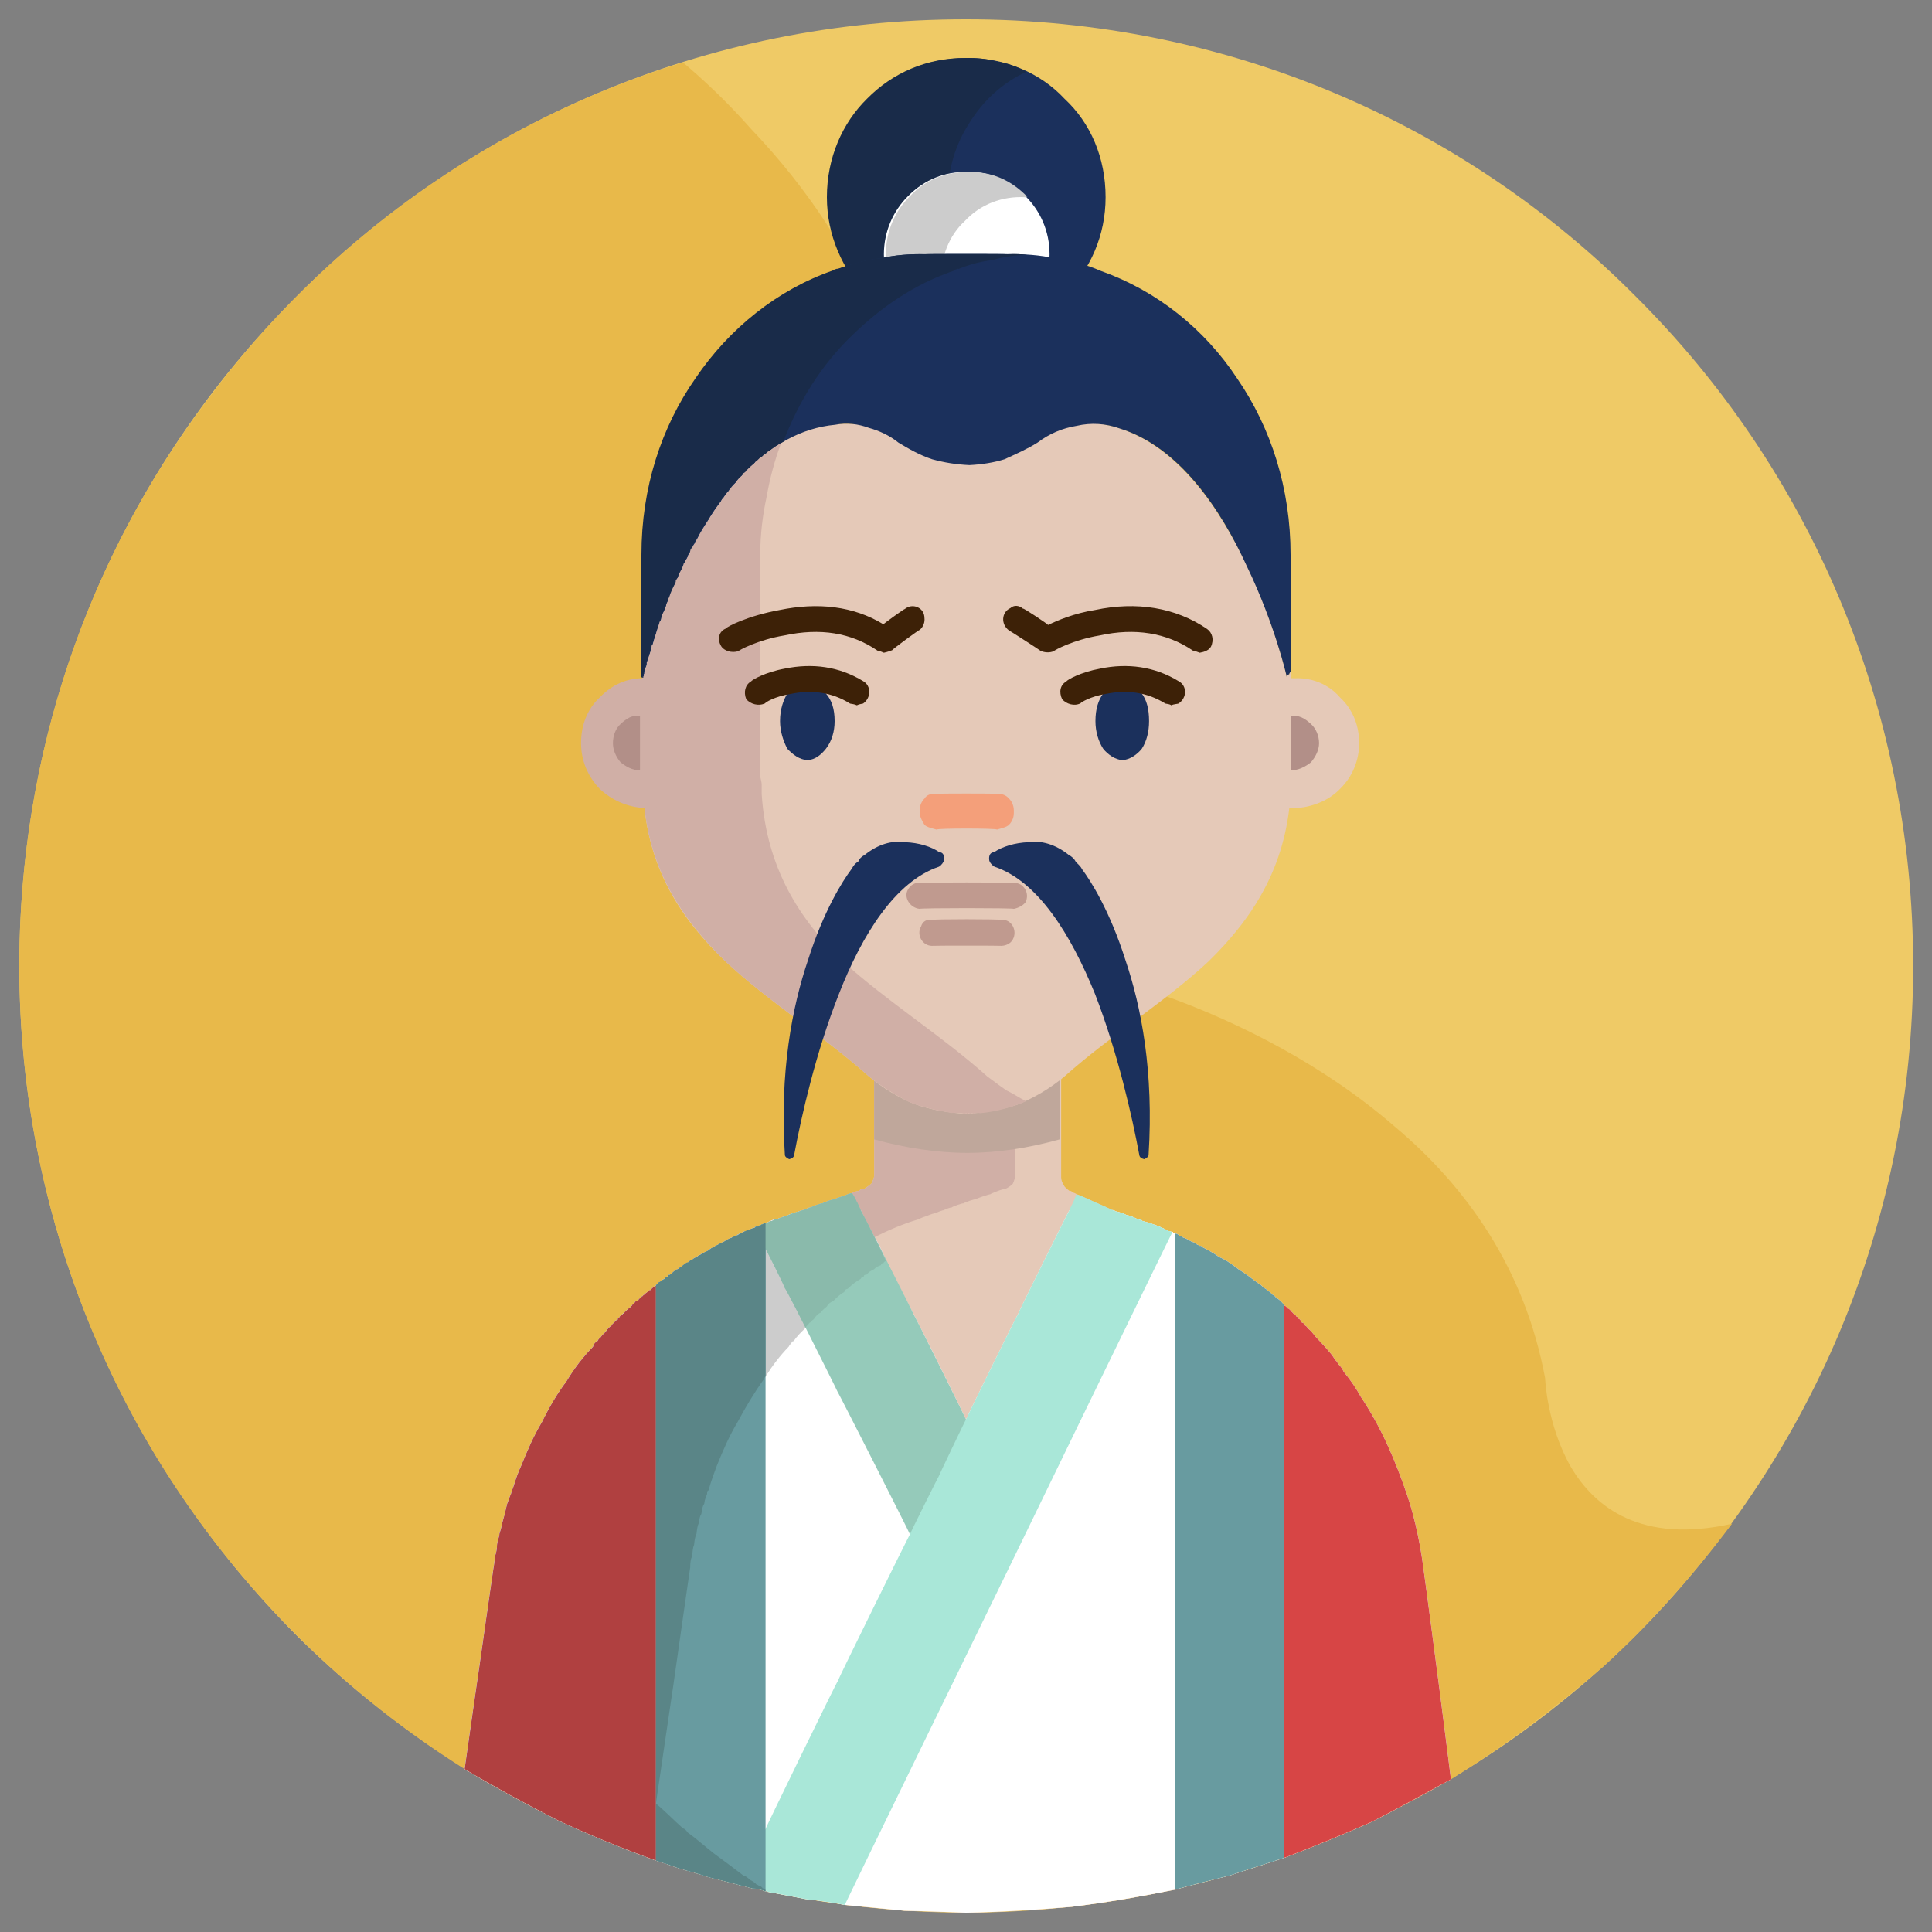 <svg xmlns="http://www.w3.org/2000/svg" version="1.1" xmlns:xlink="http://www.w3.org/1999/xlink" width="100%" height="100%" id="svgWorkerArea" viewBox="0 0 400 400" xmlns:artdraw="https://artdraw.muisca.co" style="background: white;"><rect x="0" y="0" width="400" height="400" fill="#808080" stroke="none"/><defs id="defsdoc"><pattern id="patternBool" x="0" y="0" width="10" height="10" patternUnits="userSpaceOnUse" patternTransform="rotate(35)"><circle cx="5" cy="5" r="4" style="stroke: none;fill: #ff000070;"></circle></pattern></defs><g id="fileImp-102841578" class="cosito"><path id="pathImp-357229016" class="grouped" style="fill:#efca66" d="M396.1 200C396.1 253.967 374.2 302.967 338.7 338.593 303.2 373.867 254.2 395.867 200 396 145.9 395.867 96.9 373.867 61.4 338.593 25.9 302.967 4 253.967 4 200 4 145.767 25.9 96.767 61.4 61.407 96.9 25.667 145.9 3.967 200 4 254.2 3.967 303.2 25.667 338.7 61.407 374.2 96.767 396.1 145.767 396.1 200 396.1 199.867 396.1 199.867 396.1 200"></path><path id="pathImp-557219619" class="grouped" style="fill:#e8b94a" d="M358.6 315.472C350.7 325.967 341.9 335.867 332.2 344.837 322.2 353.467 311.7 361.367 300.4 368.392 294.9 371.367 289.4 374.467 283.7 377.333 277.9 379.867 271.9 382.367 265.9 384.638 262.2 385.867 258.6 386.967 254.7 388.273 250.9 389.267 247 390.167 243.3 391.231 236.2 392.667 229.2 393.867 221.9 394.787 214.8 395.367 207.4 395.867 200 396 195.8 395.867 191.4 395.667 187.3 395.595 183 395.167 178.9 394.767 174.9 394.392 172.2 393.867 169.4 393.467 166.9 393.201 164.2 392.667 161.5 392.167 158.9 391.682 158.9 391.367 158.8 391.367 158.7 391.639 158.7 391.367 158.5 391.367 158.5 391.59 158.5 391.367 158.5 391.367 158.5 391.59 157.7 391.267 156.7 390.967 155.8 390.974 152.7 390.167 149.7 389.367 146.7 388.639 144.5 387.867 142.4 387.367 140.4 386.751 138.8 386.167 137.3 385.667 135.8 385.212 135.8 384.967 135.8 384.967 135.8 385.209 135.8 384.967 135.8 384.967 135.8 385.205 128.8 382.667 121.9 379.867 115.4 376.818 108.8 373.467 102.4 369.967 96.2 366.272 96.2 366.167 96.2 366.167 96.2 366.271 68.4 348.767 45.4 324.767 29.3 296.434 13.2 267.867 4 234.867 4 200 4 155.767 18.4 115.267 42.9 82.868 67.2 50.067 101.5 25.167 141.4 12.92 145 15.967 150.2 20.667 155.5 26.692 161 32.467 166.8 39.467 171.9 47.572 171.9 47.467 171.9 47.467 171.9 47.58 171.9 47.467 172.2 47.667 172.2 47.794 172.2 47.667 172.3 47.767 172.3 48.008 172.3 47.767 172.3 47.767 172.3 48.016 172.9 49.067 173.7 50.067 174.4 51.373 174.9 52.467 175.7 53.567 176.3 54.822 176.3 54.667 176.3 54.667 176.3 54.841 176.3 54.667 176.3 54.667 176.3 54.861 176.9 55.667 177.4 56.567 177.9 57.759 178.4 58.567 178.8 59.567 179.4 60.71 179.4 60.667 179.4 60.667 179.4 60.717 179.4 60.667 179.4 60.667 179.4 60.718 179.4 60.667 179.4 60.667 179.4 60.894 179.4 60.667 179.4 60.967 179.4 61.07 179.4 60.967 179.4 60.967 179.4 61.077 179.9 61.567 180 62.267 180.4 63.102 180.8 63.667 181 64.267 181.3 65.15 181.3 64.967 181.3 65.067 181.3 65.158 182.8 68.467 183.9 72.167 184.8 75.953 185.9 79.467 186.4 83.267 186.8 87.201 186.9 88.767 187 90.467 187 92.223 187 98.267 185.9 104.467 184 110.423 181.9 116.467 178.8 122.467 174.3 128.835 173.7 129.267 173.3 129.767 172.8 130.65 172.4 130.967 171.9 131.767 171.4 132.464 171.4 132.267 170.9 133.167 170.4 134.688 169.7 136.667 168.9 138.767 168.4 141.019 168.4 140.767 168.4 141.267 168.4 141.392 167.7 143.467 167.2 145.967 166.8 148.723 166.4 151.267 166.2 154.267 166.2 157.255 166.2 161.267 166.7 165.667 167.9 170.037 169.4 174.167 171.4 178.267 174.9 182.176 175.9 183.267 177.3 184.267 178.4 185.651 179.9 186.767 181.3 187.767 182.9 188.822 185.9 190.767 189.9 192.467 194.4 194.093 198.8 195.367 204 196.467 209.9 197.359 209.9 197.167 211.4 197.367 213.9 198.132 216.4 198.367 219.9 199.367 224.4 200.743 225.9 200.867 227.5 201.467 229.3 202.147 233.4 203.367 237.5 204.667 241.7 206.355 256.4 211.667 273.9 220.367 288.7 233.187 303.7 245.767 315.7 262.767 319.9 285.337 319.9 285.267 320.2 294.867 325.2 303.66 330.2 312.167 339.9 319.667 358.6 315.472 358.6 315.367 358.6 315.367 358.6 315.472"></path><path id="pathImp-254430721" class="grouped" style="fill:#1b305c" d="M171.4 40.827C171.4 48.667 174.5 55.767 179.9 61.205 184.9 66.167 192.3 69.467 200.3 69.646 208 69.467 215.4 66.167 220.4 61.205 225.8 55.767 228.9 48.667 228.9 40.827 228.9 32.667 225.8 25.467 220.4 20.448 215.4 15.067 208 11.967 200.3 12.007 192.3 11.967 184.9 15.067 179.9 20.448 174.5 25.467 171.4 32.667 171.4 40.827 171.4 40.667 171.4 40.667 171.4 40.827"></path><path id="pathImp-833728445" class="grouped" style="fill:#192b49" d="M212.5 66.797C210.5 67.467 208.5 68.267 206.4 68.904 204.4 69.267 202.2 69.467 199.9 69.646 191.9 69.467 184.8 66.167 179.5 61.205 174.4 55.767 171.2 48.667 171.2 40.827 171.2 32.667 174.4 25.467 179.5 20.45 184.8 15.067 191.9 11.967 199.9 12.009 202.2 11.967 204.4 12.167 206.4 12.75 208.5 13.067 210.5 13.767 212.5 14.858 207.7 17.067 203.7 20.667 200.8 25.299 197.9 29.667 196.2 35.067 196.2 40.828 196.2 46.467 197.9 51.667 200.8 56.357 203.7 60.667 207.7 64.267 212.5 66.797 212.5 66.667 212.5 66.667 212.5 66.797"></path><path id="pathImp-910326062" class="grouped" style="fill:#e5c9b8" d="M300.4 368.392C294.9 371.367 289.4 374.467 283.7 377.333 277.9 379.867 271.9 382.367 265.9 384.638 262.2 385.867 258.6 386.967 254.7 388.273 250.9 389.267 247 390.167 243.3 391.231 236.2 392.667 229.2 393.867 221.9 394.787 214.8 395.367 207.4 395.867 200 396 195.8 395.867 191.4 395.667 187.3 395.595 183 395.167 178.9 394.767 174.9 394.392 172.2 393.867 169.4 393.467 166.9 393.201 164.2 392.667 161.5 392.167 158.9 391.682 158.9 391.367 158.8 391.367 158.7 391.639 158.7 391.367 158.5 391.367 158.5 391.59 158.5 391.367 158.5 391.367 158.5 391.59 157.7 391.267 156.7 390.967 155.8 390.974 152.7 390.167 149.7 389.367 146.7 388.639 144.5 387.867 142.4 387.367 140.4 386.751 138.8 386.167 137.3 385.667 135.8 385.212 135.8 384.967 135.8 384.967 135.8 385.209 135.8 384.967 135.8 384.967 135.8 385.205 128.8 382.667 121.9 379.867 115.4 376.818 108.8 373.467 102.4 369.967 96.2 366.272 96.2 366.167 96.2 366.167 96.2 366.271 96.2 366.167 99.2 345.267 99.2 345.396 99.2 345.267 102.2 324.367 102.2 324.521 102.4 323.467 102.4 322.767 102.5 322.175 102.8 321.367 102.9 320.467 102.9 319.859 103 318.867 103.4 318.167 103.4 317.551 103.7 316.667 103.9 315.867 104 315.273 104 315.167 104 315.167 104 315.265 104.2 314.467 104.4 313.867 104.5 313.45 104.7 312.467 104.9 311.867 105 311.36 105.4 310.367 105.5 309.867 105.8 309.293 105.9 308.667 106.2 308.167 106.3 307.815 106.8 306.167 107.3 304.767 107.9 303.489 109.2 300.267 110.5 297.267 112.2 294.44 113.7 291.367 115.4 288.467 117.3 285.971 118.9 283.267 120.8 280.867 122.8 278.813 122.8 278.767 123 277.967 123 278.242 123.4 277.867 123.4 277.667 123.7 277.672 123.9 277.267 124.2 276.967 124.4 276.834 124.7 276.367 124.9 276.167 125.2 276.003 125.2 275.867 125.2 275.767 125.4 275.858 125.4 275.767 125.4 275.467 125.4 275.72 125.9 274.967 126.3 274.667 126.7 274.372 126.8 274.167 126.9 273.967 127 274.058 127 273.767 127.2 273.767 127.3 273.744 127.3 273.667 127.3 273.667 127.3 273.737 127.3 273.667 127.3 273.667 127.3 273.729 127.3 273.667 127.4 273.367 127.4 273.584 127.4 273.367 127.5 273.367 127.5 273.438 127.7 273.267 127.7 273.267 127.9 273.27 127.9 273.167 127.9 272.867 127.9 273.101 127.9 272.867 128.2 272.767 128.2 272.788 128.4 272.467 128.4 272.367 128.5 272.481 128.5 272.367 128.8 272.167 128.8 272.32 128.8 272.167 128.9 271.967 128.9 272.159 128.9 271.867 128.9 271.867 128.9 272.014 129.2 271.867 129.2 271.867 129.2 271.868 129.2 271.867 129.3 271.667 129.3 271.796 129.3 271.667 129.3 271.667 129.4 271.723 129.4 271.467 129.4 271.467 129.4 271.682 129.4 271.467 129.4 271.467 129.4 271.647 129.4 271.467 129.4 271.467 129.4 271.636 129.4 271.467 129.4 271.467 129.4 271.631 129.8 271.167 130.3 270.767 130.7 270.49 130.7 270.367 130.7 270.367 130.7 270.457 130.7 270.367 130.7 270.367 130.7 270.429 130.9 270.267 130.9 270.267 130.9 270.245 130.9 270.167 131 269.867 131 270.062 131.3 269.867 131.4 269.767 131.4 269.722 131.5 269.367 131.8 269.367 131.9 269.396 131.9 269.367 132.2 268.967 132.2 269.224 132.2 268.967 132.3 268.867 132.3 269.059 132.3 268.867 132.3 268.867 132.3 269.014 132.4 268.867 132.4 268.767 132.4 268.974 132.4 268.767 132.4 268.767 132.4 268.937 132.4 268.767 132.4 268.767 132.4 268.906 132.4 268.767 132.5 268.767 132.5 268.875 132.5 268.767 132.5 268.667 132.5 268.844 132.5 268.667 132.5 268.667 132.5 268.791 132.7 268.667 132.7 268.667 132.7 268.737 132.7 268.467 132.8 268.467 132.8 268.572 132.9 268.367 132.9 268.267 133 268.408 133.2 268.167 133.3 267.967 133.4 268.086 133.5 267.767 133.9 267.667 133.9 267.599 134.3 267.367 134.4 266.967 134.7 267.122 134.9 266.767 135.4 266.367 135.8 266.188 135.9 265.867 136 265.767 136.2 265.829 136.3 265.467 136.4 265.367 136.7 265.476 136.9 265.267 136.9 265.167 137 265.124 137 264.967 137.7 264.667 137.7 264.779 137.7 264.667 137.9 264.367 137.9 264.573 137.9 264.367 137.9 264.367 138.2 264.373 138.2 264.267 138.3 263.967 138.3 264.221 138.3 263.967 138.5 263.867 138.5 264.075 138.5 263.867 138.7 263.867 138.7 264.029 138.7 263.867 138.7 263.867 138.7 263.983 138.7 263.867 138.8 263.867 138.8 263.883 138.8 263.667 138.9 263.667 138.9 263.784 139.4 263.367 139.9 262.867 140.4 262.742 140.4 262.667 141 262.267 141 262.33 141.3 261.967 141.7 261.867 141.9 261.752 142 261.667 142 261.367 142.2 261.586 142.4 261.367 142.4 261.367 142.5 261.364 142.9 260.967 143 260.867 143.4 260.759 143.8 260.367 144 260.367 144.3 260.291 144.5 259.967 144.7 259.867 144.9 259.833 145.5 259.367 146.2 259.167 146.7 258.891 146.7 258.767 146.7 258.767 146.7 258.884 146.7 258.767 146.8 258.767 146.8 258.788 146.9 258.667 146.9 258.667 146.9 258.692 146.9 258.667 147.2 258.367 147.2 258.577 147.2 258.367 147.4 258.367 147.4 258.462 147.5 258.267 147.9 257.967 147.9 258.12 148.2 257.867 148.4 257.867 148.5 257.789 149.2 257.367 149.7 257.167 150 257.038 150 256.867 150 256.867 150 257.038 150 256.867 150 256.867 150 257.031 150 256.867 150.2 256.867 150.2 257 150.2 256.867 150.2 256.767 150.2 256.966 150.2 256.767 150.3 256.767 150.3 256.931 150.3 256.767 150.9 256.467 150.9 256.621 150.9 256.467 151.4 256.167 151.4 256.311 151.4 256.167 151.5 256.167 151.5 256.288 151.5 256.167 151.5 256.167 151.5 256.265 151.5 256.167 151.8 256.167 151.8 256.242 151.8 256.167 151.8 256.167 151.8 256.219 151.8 256.167 151.8 256.167 151.8 256.204 151.8 256.167 151.8 256.167 151.8 256.188 151.8 256.167 151.9 255.867 151.9 256.085 152.2 255.867 152.2 255.867 152.3 255.982 152.3 255.867 152.4 255.767 152.4 255.884 152.5 255.767 152.5 255.767 152.7 255.798 152.7 255.767 152.7 255.467 152.7 255.787 152.7 255.467 152.7 255.467 152.7 255.775 152.7 255.467 152.8 255.467 152.8 255.741 152.8 255.467 152.8 255.467 152.8 255.714 153 255.367 153.2 255.367 153.3 255.454 153.3 255.367 153.9 254.967 153.9 255.201 153.9 254.967 153.9 254.967 154 255.14 154 254.867 154.3 254.867 154.3 255.078 154.3 254.867 154.3 254.867 154.4 255.04 154.4 254.867 154.4 254.867 154.4 254.952 154.5 254.867 154.5 254.867 154.8 254.864 154.8 254.667 155.4 254.367 155.4 254.589 155.5 254.367 155.8 254.267 156 254.32 156 254.167 156 254.167 156.2 254.256 156.2 254.167 156.2 253.967 156.3 254.198 156.3 253.967 156.3 253.967 156.3 254.194 156.3 253.967 156.3 253.967 156.3 254.19 156.3 253.967 156.5 253.867 156.5 254.088 156.5 253.867 156.7 253.867 156.9 253.991 156.9 253.867 157 253.767 157 253.888 157 253.767 157.3 253.667 157.3 253.785 157.4 253.667 157.4 253.667 157.4 253.758 157.4 253.667 157.4 253.667 157.4 253.731 157.4 253.667 157.4 253.667 157.4 253.731 157.7 253.467 157.9 253.367 157.9 253.478 157.9 253.367 158.2 253.367 158.2 253.456 158.2 253.367 158.2 253.367 158.2 253.44 158.3 253.267 158.3 253.267 158.4 253.376 158.4 253.267 158.5 253.267 158.5 253.317 158.5 253.267 158.5 253.267 158.5 253.314 158.5 253.267 158.5 253.167 158.5 253.31 158.5 253.167 158.7 253.167 158.7 253.256 158.7 253.167 158.8 253.167 158.8 253.222 158.8 253.167 158.8 253.167 158.8 253.187 158.8 253.167 158.9 252.867 158.9 253.16 158.9 252.867 158.9 252.867 158.9 253.134 159.2 252.867 159.4 252.867 159.4 252.954 159.4 252.867 159.9 252.467 159.9 252.781 160 252.467 160 252.467 160.3 252.659 160.4 252.367 160.4 252.367 160.4 252.629 160.4 252.367 160.4 252.367 160.4 252.606 160.4 252.367 160.7 252.367 160.7 252.521 160.8 252.367 160.9 252.367 160.9 252.437 160.9 252.367 162.8 251.667 162.8 251.798 162.8 251.667 164.5 250.967 164.5 251.158 164.5 250.967 164.5 250.967 164.5 251.155 164.5 250.967 164.7 250.967 164.7 251.151 164.7 250.967 165.4 250.767 165.4 250.86 165.4 250.767 166.3 250.467 166.3 250.569 166.3 250.467 167 250.167 167 250.297 167 250.167 167.9 249.867 167.9 250.026 167.9 249.867 170.3 248.967 170.3 249.172 170.3 248.967 172.8 248.167 172.8 248.319 172.8 248.167 174.5 247.667 174.5 247.695 174.5 247.667 176.4 246.867 176.4 247.071 176.4 246.867 177.7 246.467 177.7 246.654 177.7 246.467 178.8 245.967 178.8 246.236 178.8 245.967 178.8 245.967 178.8 246.235 178.8 245.967 178.8 245.967 178.8 246.228 179.4 245.867 179.9 245.467 180.4 245.077 180.8 244.367 181 243.767 181 243.243 181 242.967 181 212.867 181 212.954 181 212.867 219.7 212.867 219.7 212.954 219.7 212.867 219.7 243.467 219.7 243.748 219.7 244.267 219.9 244.867 220.3 245.453 220.4 245.767 220.9 246.167 221.5 246.619 221.5 246.367 222.2 246.867 222.2 246.952 222.2 246.867 222.9 247.167 222.9 247.285 222.9 247.167 226.7 248.867 226.7 248.927 226.7 248.867 230.3 250.467 230.3 250.57 230.3 250.467 230.5 250.467 230.5 250.692 230.5 250.467 230.9 250.667 230.9 250.815 230.9 250.667 233.2 251.367 233.2 251.599 233.2 251.367 235.4 252.267 235.4 252.384 235.7 252.367 235.8 252.367 235.9 252.559 236.2 252.367 236.3 252.467 236.4 252.744 238.4 253.267 240.3 253.967 242 254.896 242 254.867 242.7 254.967 242.7 255.194 242.7 254.967 242.9 254.967 242.9 255.305 242.9 255.267 243 255.267 243.3 255.416 243.4 255.367 243.9 255.467 244.2 255.875 244.4 255.867 244.7 255.867 244.9 256.207 245.5 256.367 246 256.667 246.8 257.13 247.2 257.167 247.5 257.367 247.9 257.728 248 257.667 248.2 257.867 248.4 257.965 248.4 257.867 248.9 257.967 248.9 258.195 250 258.767 251.2 259.367 252.4 260.255 253.9 260.867 255.2 261.867 256.6 262.931 257.9 263.667 259.2 264.767 260.7 265.836 260.9 265.867 261.2 266.167 261.6 266.593 261.9 266.767 262.2 266.867 262.6 267.36 262.9 267.367 263.1 267.667 263.4 268.017 263.7 268.167 263.9 268.267 264.2 268.684 264.7 268.967 265.4 269.467 265.9 270.292 266.2 270.367 266.4 270.667 266.7 270.951 266.7 270.767 267.4 271.467 267.4 271.617 267.4 271.467 267.7 271.867 267.7 271.892 267.7 271.867 267.9 271.967 267.9 272.168 268.1 272.167 268.4 272.367 268.4 272.611 268.6 272.467 268.7 272.867 268.9 273.071 269.2 273.167 269.2 273.267 269.4 273.615 269.4 273.367 269.4 273.667 269.4 273.753 269.7 273.867 270.1 273.967 270.2 274.437 270.4 274.467 270.7 274.867 270.9 275.132 271.4 275.467 271.9 276.167 272.4 276.786 273.4 277.867 274.4 278.867 275.6 280.339 275.9 280.667 276.2 281.267 276.7 281.87 276.7 281.767 276.9 281.867 276.9 282.146 276.9 282.167 277.1 282.267 277.1 282.429 277.4 282.767 277.9 283.267 278.2 284.006 279.4 285.467 280.7 287.267 281.7 289.139 285.9 295.367 288.9 302.367 291.4 309.726 293.1 314.867 294.2 320.367 294.9 326.169 294.9 325.967 297.7 347.167 297.7 347.281 297.7 347.167 300.4 368.267 300.4 368.392 300.4 368.267 300.4 368.267 300.4 368.392"></path><path id="pathImp-856085646" class="grouped" style="fill:#d0afa6" d="M210.2 212.954C210.2 212.867 210.2 242.967 210.2 243.243 210.2 243.767 210 244.367 209.7 245.077 209.3 245.467 208.8 245.867 208 246.228 208 245.967 208 245.967 208 246.235 208 245.967 208 245.967 208 246.236 208 245.967 205 247.167 205 247.277 205 247.167 202 248.167 202 248.319 202 248.167 199.5 248.967 199.5 249.172 199.5 248.967 197 249.867 197 250.026 197 249.867 195.4 250.467 195.4 250.589 195.4 250.467 193.9 250.967 193.9 251.151 193.9 250.967 193.9 250.967 193.9 251.155 193.9 250.967 193.9 250.967 193.9 251.159 193.9 250.967 191.9 251.667 191.9 251.798 191.9 251.667 190.2 252.367 190.2 252.438 187 253.367 184 254.667 181 256.174 181 255.867 181 255.867 181 256.174 180.3 256.367 179.4 256.867 178.5 257.396 177.8 257.667 176.9 257.967 176.2 258.693 176 258.667 176 258.667 176 258.789 175.9 258.767 175.9 258.767 175.8 258.884 175.8 258.767 175.8 258.767 175.8 258.892 173.5 259.967 171.4 261.367 169.3 263.003 167.2 264.367 165 265.867 163 267.658 163 267.367 163 267.367 163 267.659 163 267.367 163 267.367 163 267.666 161.5 268.767 159.9 270.267 158.5 271.754 158.5 271.667 158.5 271.667 158.5 271.759 158.5 271.667 158.5 271.667 158.5 271.77 157.4 272.467 156.5 273.367 155.7 274.655 154.5 275.367 153.7 276.467 152.9 277.673 152.7 277.667 152.5 277.867 152.4 278.243 152.4 277.967 151.9 278.767 151.9 278.814 149.9 280.867 148 283.267 146.4 285.972 144.5 288.467 142.9 291.367 141.3 294.441 139.7 297.267 138.3 300.267 137 303.49 136.9 303.867 136.5 304.367 136.4 305.251 136.2 305.667 135.9 306.267 135.8 307.019 135.8 306.867 135.8 306.867 135.8 307.042 135.8 306.867 135.8 306.867 135.8 307.065 135.8 306.867 135.5 307.367 135.5 307.44 135.5 307.367 135.5 307.667 135.4 307.815 135.3 308.167 135.2 308.667 134.9 309.293 134.8 309.867 134.4 310.367 134.4 311.36 134 311.867 133.9 312.467 133.7 313.45 133.5 313.867 133.4 314.467 133.3 315.265 133.3 315.167 133.3 315.167 133.3 315.273 133 315.867 132.9 316.667 132.7 317.551 132.5 318.167 132.4 318.867 132.3 319.859 132.2 320.467 131.9 321.367 131.8 322.175 131.5 322.767 131.5 323.467 131.4 324.521 131.4 324.367 128.4 345.767 128.4 345.947 128.4 345.767 125.2 367.167 125.2 367.373 124.9 369.167 125 371.167 125.8 372.968 126.4 374.667 127.5 376.267 128.9 377.61 128.9 377.467 128.9 377.467 128.9 377.648 130 378.367 131.3 379.367 132.4 380.494 133.4 381.267 134.7 382.267 135.8 383.236 135.8 383.167 135.8 383.167 135.8 383.244 137.3 384.367 138.8 385.367 140.4 386.75 138.8 386.167 137.3 385.667 135.8 385.212 135.8 384.967 135.8 384.967 135.8 385.208 135.8 384.967 135.8 384.967 135.8 385.204 128.8 382.667 121.9 379.867 115.4 376.817 108.8 373.467 102.4 369.967 96.2 366.271 96.2 366.167 96.2 366.167 96.2 366.27 96.2 366.167 99.2 345.267 99.2 345.395 99.2 345.267 102.2 324.367 102.2 324.521 102.4 323.467 102.4 322.767 102.5 322.175 102.8 321.367 102.9 320.467 102.9 319.858 103 318.867 103.4 318.167 103.4 317.55 103.7 316.667 103.9 315.867 104 315.272 104 315.167 104 315.167 104 315.264 104.2 314.467 104.4 313.867 104.5 313.45 104.7 312.467 104.9 311.867 105 311.36 105.4 310.367 105.5 309.867 105.8 309.292 105.9 308.667 106.2 308.167 106.3 307.815 106.8 306.167 107.3 304.767 107.9 303.488 109.2 300.267 110.5 297.267 112.2 294.439 113.7 291.367 115.4 288.467 117.3 285.971 118.9 283.267 120.8 280.867 122.8 278.812 122.8 278.767 123 277.967 123 278.242 123.4 277.867 123.4 277.667 123.7 277.671 123.9 277.267 124.2 276.967 124.4 276.834 124.7 276.367 124.9 276.167 125.2 276.002 125.2 275.867 125.2 275.767 125.4 275.858 125.4 275.767 125.4 275.467 125.4 275.719 125.9 274.967 126.3 274.667 126.7 274.371 126.7 274.267 126.9 273.967 126.9 274.096 127 273.867 127.2 273.767 127.2 273.828 127.2 273.667 127.3 273.667 127.3 273.783 127.3 273.667 127.3 273.667 127.3 273.744 127.3 273.667 127.3 273.667 127.3 273.736 127.3 273.667 127.3 273.667 127.3 273.728 127.3 273.667 127.4 273.367 127.4 273.583 127.4 273.367 127.5 273.367 127.5 273.437 127.7 273.267 127.7 273.267 127.9 273.269 127.9 273.167 127.9 272.867 127.9 273.1 127.9 272.867 128.2 272.767 128.2 272.787 128.4 272.467 128.4 272.367 128.5 272.48 128.5 272.367 128.8 272.167 128.8 272.32 128.8 272.167 128.9 271.967 128.9 272.159 128.9 271.867 128.9 271.867 128.9 272.013 129.2 271.867 129.2 271.867 129.2 271.868 129.2 271.867 129.3 271.667 129.3 271.795 129.3 271.667 129.3 271.667 129.4 271.722 129.4 271.467 129.4 271.467 129.4 271.681 129.4 271.467 129.4 271.467 129.4 271.646 129.4 271.467 129.4 271.467 129.4 271.635 129.4 271.467 129.4 271.467 129.4 271.63 129.8 271.167 130.3 270.767 130.7 270.49 130.7 270.367 130.7 270.367 130.7 270.456 130.7 270.367 130.7 270.367 130.7 270.428 130.9 270.267 130.9 270.267 130.9 270.245 130.9 270.167 131 269.867 131 270.061 131.3 269.867 131.4 269.767 131.4 269.722 131.5 269.367 131.8 269.367 131.9 269.395 131.9 269.367 132.2 268.967 132.2 269.223 132.2 268.967 132.3 268.867 132.3 269.058 132.3 268.867 132.3 268.867 132.3 269.013 132.4 268.867 132.4 268.767 132.4 268.974 132.4 268.767 132.4 268.767 132.5 268.882 132.5 268.767 132.5 268.767 132.5 268.863 132.5 268.767 132.5 268.667 132.5 268.844 132.5 268.667 132.5 268.667 132.5 268.79 132.7 268.667 132.7 268.667 132.7 268.736 132.7 268.467 132.8 268.467 132.8 268.572 132.9 268.367 132.9 268.267 133 268.407 133.3 267.967 133.5 267.867 133.9 267.759 134 267.367 134.4 267.267 134.7 267.121 134.7 266.867 134.8 266.867 134.8 266.929 134.9 266.767 134.9 266.767 134.9 266.738 135.2 266.467 135.3 266.367 135.4 266.462 135.5 266.167 135.7 266.167 135.8 266.187 135.9 265.867 136 265.767 136.2 265.828 136.3 265.467 136.4 265.367 136.7 265.475 136.9 265.167 137 264.967 137.4 264.912 137.7 264.667 137.9 264.367 138.2 264.372 138.2 264.267 138.3 263.967 138.3 264.22 138.3 263.967 138.5 263.867 138.5 264.074 138.5 263.867 138.7 263.867 138.8 263.928 138.8 263.667 138.9 263.667 138.9 263.783 139.4 263.367 139.9 262.867 140.4 262.741 140.4 262.667 141 262.267 141 262.329 141.3 261.967 141.7 261.867 141.9 261.751 142 261.667 142 261.367 142.2 261.585 142.4 261.367 142.4 261.367 142.5 261.363 142.9 260.967 143 260.867 143.4 260.759 143.7 260.467 143.8 260.367 143.9 260.525 144 260.367 144.2 260.167 144.3 260.292 144.4 259.967 144.5 259.967 144.7 260.056 144.8 259.867 144.8 259.767 144.9 259.831 145.5 259.367 146.2 259.167 146.7 258.89 146.7 258.767 146.7 258.767 146.7 258.882 146.7 258.767 146.8 258.767 146.8 258.786 146.9 258.667 146.9 258.667 146.9 258.691 146.9 258.667 147.2 258.367 147.2 258.576 147.2 258.367 147.4 258.367 147.4 258.461 147.5 258.267 147.7 258.267 147.9 258.231 147.9 257.967 148 257.867 148.2 258.006 148.2 257.867 148.5 257.667 148.5 257.787 149.2 257.367 149.7 257.167 150 257.037 150 256.867 150 256.867 150 257.036 150 256.867 150 256.867 150 257.029 150 256.867 150 256.867 150 257.033 150 256.867 150 256.867 150 257.037 150 256.867 150 256.867 150.2 257.018 150.2 256.867 150.2 256.867 150.2 256.998 150.2 256.867 150.2 256.767 150.2 256.964 150.2 256.767 150.3 256.767 150.3 256.93 150.3 256.767 150.9 256.467 150.9 256.62 150.9 256.467 151.4 256.167 151.4 256.31 151.4 256.167 151.5 256.167 151.5 256.31 151.5 256.167 151.5 256.167 151.5 256.286 151.5 256.167 151.5 256.167 151.5 256.264 151.5 256.167 151.8 256.167 151.8 256.241 151.8 256.167 151.8 256.167 151.8 256.218 151.8 256.167 151.8 256.167 151.8 256.202 151.8 256.167 151.8 256.167 151.8 256.187 151.8 256.167 151.9 255.867 151.9 256.084 152.2 255.867 152.2 255.867 152.3 255.98 152.3 255.867 152.4 255.767 152.4 255.882 152.5 255.767 152.5 255.767 152.7 255.797 152.7 255.767 152.7 255.467 152.7 255.785 152.7 255.467 152.7 255.467 152.7 255.774 152.7 255.467 152.8 255.467 152.8 255.74 152.8 255.467 152.8 255.467 152.8 255.712 153 255.367 153.2 255.367 153.3 255.453 153.3 255.367 153.9 254.967 153.9 255.199 153.9 254.967 153.9 254.967 154 255.138 154 254.867 154.3 254.867 154.3 255.077 154.3 254.867 154.3 254.867 154.4 255.038 154.4 254.867 154.4 254.867 154.4 254.951 154.5 254.867 154.5 254.867 154.8 254.863 154.8 254.667 155.4 254.367 155.4 254.588 155.7 254.267 155.9 254.267 156.2 254.261 156.2 254.167 156.3 253.967 156.3 254.204 156.3 253.967 156.3 253.967 156.3 254.196 156.3 253.967 156.3 253.967 156.3 254.193 156.3 253.967 156.3 253.967 156.3 254.189 156.3 253.967 156.3 253.967 156.3 254.19 156.3 253.967 156.3 253.967 156.3 254.196 156.3 253.967 156.5 253.867 156.5 254.093 156.5 253.867 156.9 253.867 156.9 253.99 156.9 253.867 157 253.767 157 253.886 157 253.767 157.3 253.667 157.3 253.783 157.4 253.667 157.4 253.667 157.4 253.756 157.4 253.667 157.4 253.667 157.4 253.729 157.4 253.667 157.4 253.667 157.4 253.729 157.7 253.467 157.9 253.367 158.2 253.438 158.3 253.267 158.3 253.267 158.4 253.374 158.4 253.267 158.5 253.267 158.5 253.316 158.5 253.267 158.5 253.267 158.5 253.312 158.5 253.167 158.5 253.167 158.5 253.308 158.5 253.167 158.7 253.167 158.7 253.255 158.7 253.167 158.8 253.167 158.8 253.22 158.8 253.167 158.8 253.167 158.8 253.186 158.8 253.167 158.9 252.867 158.9 253.159 158.9 252.867 158.9 252.867 158.9 253.132 159.2 252.867 159.4 252.867 159.4 252.953 159.4 252.867 159.9 252.467 159.9 252.78 159.9 252.467 159.9 252.467 159.9 252.78 159.9 252.467 160 252.467 160 252.719 160.3 252.467 160.3 252.467 160.3 252.657 160.4 252.367 160.4 252.367 160.4 252.628 160.4 252.367 160.4 252.367 160.4 252.604 160.4 252.367 160.4 252.367 160.4 252.604 160.4 252.367 160.7 252.367 160.7 252.517 160.8 252.367 160.9 252.367 160.9 252.435 160.9 252.367 162.8 251.667 162.8 251.796 162.8 251.667 164.5 250.967 164.5 251.157 164.5 250.967 164.5 250.967 164.5 251.153 164.5 250.967 164.7 250.967 164.7 251.149 164.7 250.967 165.4 250.767 165.4 250.858 165.4 250.767 166.3 250.367 166.3 250.567 166.3 250.367 167 250.167 167 250.296 167 250.167 167.9 249.867 167.9 250.026 167.9 249.867 170.3 248.967 170.3 249.172 170.3 248.967 172.8 248.167 172.8 248.319 172.8 248.167 174.5 247.667 174.5 247.695 174.5 247.667 176.4 246.867 176.4 247.071 176.4 246.867 176.4 246.867 176.4 247.071 176.4 246.867 177.7 246.467 177.7 246.654 177.7 246.467 178.8 245.967 178.8 246.236 178.8 245.967 178.8 245.967 178.8 246.235 178.8 245.967 178.8 245.967 178.8 246.228 179.4 245.867 179.9 245.467 180.4 245.077 180.8 244.367 181 243.767 181 243.243 181 242.967 181 212.867 181 212.954 181 212.867 210.2 212.867 210.2 212.954 210.2 212.867 210.2 212.867 210.2 212.954"></path><path id="pathImp-967132302" class="grouped" style="fill:#fff" d="M300.4 368.392C294.9 371.367 289.4 374.467 283.7 377.333 277.9 379.867 271.9 382.367 265.9 384.638 262.2 385.867 258.6 386.967 254.7 388.273 250.9 389.267 247 390.167 243.3 391.231 236.2 392.667 229.2 393.867 221.9 394.787 214.8 395.367 207.4 395.867 200 396 195.8 395.867 191.4 395.667 187.3 395.595 183 395.167 178.9 394.767 174.9 394.392 172.2 393.867 169.4 393.467 166.9 393.201 164.2 392.667 161.5 392.167 158.9 391.682 158.9 391.367 158.8 391.367 158.7 391.639 158.7 391.367 158.5 391.367 158.5 391.59 158.5 391.367 158.5 391.367 158.5 391.59 157.7 391.267 156.7 390.967 155.8 390.974 152.7 390.167 149.7 389.367 146.7 388.639 144.5 387.867 142.4 387.367 140.4 386.751 138.8 386.167 137.3 385.667 135.8 385.212 135.8 384.967 135.8 384.967 135.8 385.209 135.8 384.967 135.8 384.967 135.8 385.205 128.8 382.667 121.9 379.867 115.4 376.818 108.8 373.467 102.4 369.967 96.2 366.272 96.2 366.167 96.2 366.167 96.2 366.271 96.2 366.167 99.2 345.267 99.2 345.396 99.2 345.267 102.2 324.367 102.2 324.521 102.4 323.467 102.4 322.767 102.5 322.175 102.8 321.367 102.9 320.467 102.9 319.859 103 318.867 103.4 318.167 103.4 317.551 103.7 316.667 103.9 315.867 104 315.273 104 315.167 104 315.167 104 315.265 104.2 314.467 104.4 313.867 104.5 313.45 104.7 312.467 104.9 311.867 105 311.36 105.4 310.367 105.5 309.867 105.8 309.293 105.9 308.667 106.2 308.167 106.3 307.815 106.8 306.167 107.3 304.767 107.9 303.489 109.2 300.267 110.5 297.267 112.2 294.44 113.7 291.367 115.4 288.467 117.3 285.971 118.9 283.267 120.8 280.867 122.8 278.813 122.8 278.767 123 277.967 123 278.242 123.4 277.867 123.4 277.667 123.7 277.672 123.9 277.267 124.2 276.967 124.4 276.834 124.7 276.367 124.9 276.167 125.2 276.003 125.2 275.867 125.2 275.767 125.4 275.858 125.4 275.767 125.4 275.467 125.4 275.72 125.9 274.967 126.3 274.667 126.7 274.372 126.8 274.167 126.9 273.967 127 274.058 127 273.767 127.2 273.767 127.3 273.744 127.3 273.667 127.3 273.667 127.3 273.737 127.3 273.667 127.3 273.667 127.3 273.729 127.3 273.667 127.4 273.367 127.4 273.584 127.4 273.367 127.5 273.367 127.5 273.438 127.7 273.267 127.7 273.267 127.9 273.27 127.9 273.167 127.9 272.867 127.9 273.101 127.9 272.867 128.2 272.767 128.2 272.788 128.4 272.467 128.4 272.367 128.5 272.481 128.5 272.367 128.8 272.167 128.8 272.32 128.8 272.167 128.9 271.967 128.9 272.159 128.9 271.867 128.9 271.867 128.9 272.014 129.2 271.867 129.2 271.867 129.2 271.868 129.2 271.867 129.3 271.667 129.3 271.796 129.3 271.667 129.3 271.667 129.4 271.723 129.4 271.467 129.4 271.467 129.4 271.682 129.4 271.467 129.4 271.467 129.4 271.647 129.4 271.467 129.4 271.467 129.4 271.636 129.4 271.467 129.4 271.467 129.4 271.631 129.8 271.167 130.3 270.767 130.7 270.49 130.7 270.367 130.7 270.367 130.7 270.457 130.7 270.367 130.7 270.367 130.7 270.429 130.9 270.267 130.9 270.267 130.9 270.245 130.9 270.167 131 269.867 131 270.062 131.3 269.867 131.4 269.767 131.4 269.722 131.5 269.367 131.8 269.367 131.9 269.396 131.9 269.367 132.2 268.967 132.2 269.224 132.2 268.967 132.3 268.867 132.3 269.059 132.3 268.867 132.3 268.867 132.3 269.014 132.4 268.867 132.4 268.767 132.4 268.974 132.4 268.767 132.4 268.767 132.4 268.937 132.4 268.767 132.4 268.767 132.4 268.906 132.4 268.767 132.5 268.767 132.5 268.875 132.5 268.767 132.5 268.667 132.5 268.844 132.5 268.667 132.5 268.667 132.5 268.791 132.7 268.667 132.7 268.667 132.7 268.737 132.7 268.467 132.8 268.467 132.8 268.572 132.9 268.367 132.9 268.267 133 268.408 133.2 268.167 133.3 267.967 133.4 268.086 133.5 267.767 133.9 267.667 133.9 267.599 134.3 267.367 134.4 266.967 134.7 267.122 134.9 266.767 135.4 266.367 135.8 266.188 135.9 265.867 136 265.767 136.2 265.829 136.3 265.467 136.4 265.367 136.7 265.476 136.9 265.267 136.9 265.167 137 265.124 137 264.967 137.7 264.667 137.7 264.779 137.7 264.667 137.9 264.367 137.9 264.573 137.9 264.367 137.9 264.367 138.2 264.373 138.2 264.267 138.3 263.967 138.3 264.221 138.3 263.967 138.5 263.867 138.5 264.075 138.5 263.867 138.7 263.867 138.7 264.029 138.7 263.867 138.7 263.867 138.7 263.983 138.7 263.867 138.8 263.867 138.8 263.883 138.8 263.667 138.9 263.667 138.9 263.784 139.4 263.367 139.9 262.867 140.4 262.742 140.4 262.667 141 262.267 141 262.33 141.3 261.967 141.7 261.867 141.9 261.752 142 261.667 142 261.367 142.2 261.586 142.4 261.367 142.4 261.367 142.5 261.364 142.9 260.967 143 260.867 143.4 260.759 143.8 260.367 144 260.367 144.3 260.291 144.5 259.967 144.7 259.867 144.9 259.833 145.5 259.367 146.2 259.167 146.7 258.891 146.7 258.767 146.7 258.767 146.7 258.884 146.7 258.767 146.8 258.767 146.8 258.788 146.9 258.667 146.9 258.667 146.9 258.692 146.9 258.667 147.2 258.367 147.2 258.577 147.2 258.367 147.4 258.367 147.4 258.462 147.5 258.267 147.9 257.967 147.9 258.12 148.2 257.867 148.4 257.867 148.5 257.789 149.2 257.367 149.7 257.167 150 257.038 150 256.867 150 256.867 150 257.038 150 256.867 150 256.867 150 257.031 150 256.867 150.2 256.867 150.2 257 150.2 256.867 150.2 256.767 150.2 256.966 150.2 256.767 150.3 256.767 150.3 256.931 150.3 256.767 150.9 256.467 150.9 256.621 150.9 256.467 151.4 256.167 151.4 256.311 151.4 256.167 151.5 256.167 151.5 256.288 151.5 256.167 151.5 256.167 151.5 256.265 151.5 256.167 151.8 256.167 151.8 256.242 151.8 256.167 151.8 256.167 151.8 256.219 151.8 256.167 151.8 256.167 151.8 256.204 151.8 256.167 151.8 256.167 151.8 256.188 151.8 256.167 151.9 255.867 151.9 256.085 152.2 255.867 152.2 255.867 152.3 255.982 152.3 255.867 152.4 255.767 152.4 255.884 152.5 255.767 152.5 255.767 152.7 255.798 152.7 255.767 152.7 255.467 152.7 255.787 152.7 255.467 152.7 255.467 152.7 255.775 152.7 255.467 152.8 255.467 152.8 255.741 152.8 255.467 152.8 255.467 152.8 255.714 153 255.367 153.2 255.367 153.3 255.454 153.3 255.367 153.9 254.967 153.9 255.201 153.9 254.967 153.9 254.967 154 255.14 154 254.867 154.3 254.867 154.3 255.078 154.3 254.867 154.3 254.867 154.4 255.04 154.4 254.867 154.4 254.867 154.4 254.952 154.5 254.867 154.5 254.867 154.8 254.864 154.8 254.667 155.4 254.367 155.4 254.589 155.5 254.367 155.8 254.267 156 254.32 156 254.167 156 254.167 156.2 254.256 156.2 254.167 156.2 253.967 156.3 254.198 156.3 253.967 156.3 253.967 156.3 254.194 156.3 253.967 156.3 253.967 156.3 254.19 156.3 253.967 156.5 253.867 156.5 254.088 156.5 253.867 156.7 253.867 156.9 253.991 156.9 253.867 157 253.767 157 253.888 157 253.767 157.3 253.667 157.3 253.785 157.4 253.667 157.4 253.667 157.4 253.758 157.4 253.667 157.4 253.667 157.4 253.731 157.4 253.667 157.4 253.667 157.4 253.731 157.7 253.467 157.9 253.367 157.9 253.478 158.2 253.367 158.3 253.267 158.3 253.391 158.4 253.267 158.4 253.267 158.5 253.31 158.7 253.167 158.7 253.167 158.8 253.187 158.8 253.167 158.9 252.867 158.9 253.16 158.9 252.867 158.9 252.867 158.9 253.134 159.2 252.867 159.4 252.867 159.4 252.954 159.4 252.867 159.9 252.467 159.9 252.781 160 252.467 160 252.467 160.3 252.659 160.4 252.367 160.4 252.367 160.4 252.629 160.4 252.367 160.4 252.367 160.4 252.606 160.4 252.367 160.7 252.367 160.7 252.521 160.8 252.367 160.9 252.367 160.9 252.437 160.9 252.367 162.8 251.667 162.8 251.798 162.8 251.667 164.5 250.967 164.5 251.158 164.5 250.967 164.5 250.967 164.5 251.155 164.5 250.967 164.7 250.967 164.7 251.151 164.7 250.967 165.4 250.767 165.4 250.86 165.4 250.767 166.3 250.467 166.3 250.569 166.3 250.467 178.2 250.467 178.2 250.569 178.2 250.467 179.5 253.267 179.5 253.371 179.5 253.267 181 255.867 181 256.173 181 255.867 182.4 258.367 182.4 258.646 182.4 258.367 183.4 260.867 183.4 261.119 183.4 260.867 191.9 277.367 191.9 277.496 191.9 277.367 200 293.767 200 293.873 200 293.767 210.7 271.967 210.7 272.221 210.7 271.967 221.4 250.467 221.4 250.569 221.4 250.467 230.3 250.467 230.3 250.569 230.3 250.467 230.5 250.467 230.5 250.691 230.5 250.467 230.9 250.667 230.9 250.814 230.9 250.667 233.2 251.367 233.2 251.599 233.2 251.367 235.4 252.267 235.4 252.383 235.7 252.367 235.8 252.367 235.9 252.558 236.2 252.367 236.3 252.467 236.4 252.743 238.4 253.267 240.3 253.967 242 254.895 242 254.867 242.7 254.967 242.7 255.193 242.7 254.967 242.9 254.967 242.9 255.304 242.9 255.267 243 255.267 243.3 255.415 243.3 255.367 243.3 255.367 243.3 255.423 243.4 255.367 243.9 255.467 244.2 255.875 244.4 255.867 244.7 255.867 244.9 256.206 245.5 256.367 246 256.667 246.8 257.13 247.2 257.167 247.5 257.367 247.9 257.728 248 257.667 248.2 257.867 248.4 257.964 248.4 257.867 248.9 257.967 248.9 258.195 250 258.767 251.2 259.367 252.4 260.254 253.9 260.867 255.2 261.867 256.6 262.93 257.9 263.667 259.2 264.767 260.7 265.835 260.9 265.867 261.2 266.167 261.6 266.592 261.9 266.767 262.2 266.867 262.6 267.359 262.9 267.367 263.1 267.667 263.4 268.016 263.7 268.167 263.9 268.267 264.2 268.683 264.7 268.967 265.4 269.467 265.9 270.291 266.2 270.367 266.4 270.667 266.7 270.951 266.7 270.767 267.4 271.467 267.4 271.616 267.4 271.467 267.7 271.867 267.7 271.892 267.7 271.867 267.9 271.967 267.9 272.167 268.1 272.167 268.4 272.367 268.4 272.61 268.6 272.467 268.7 272.867 268.9 273.07 269.2 273.167 269.2 273.267 269.4 273.614 269.4 273.367 269.4 273.667 269.4 273.752 269.7 273.867 270.1 273.967 270.2 274.436 270.4 274.467 270.7 274.867 270.9 275.131 271.4 275.467 271.9 276.167 272.4 276.785 273.4 277.867 274.4 278.867 275.6 280.338 275.9 280.667 276.2 281.267 276.7 281.869 276.7 281.767 276.9 281.867 276.9 282.146 276.9 282.167 277.1 282.267 277.1 282.428 277.4 282.767 277.9 283.267 278.2 284.005 279.4 285.467 280.7 287.267 281.7 289.138 285.9 295.367 288.9 302.367 291.4 309.726 293.1 314.867 294.2 320.367 294.9 326.168 294.9 325.967 297.7 347.167 297.7 347.28 297.7 347.167 300.4 368.267 300.4 368.392 300.4 368.267 300.4 368.267 300.4 368.392"></path><path id="pathImp-84734943" class="grouped" style="fill:#ccc" d="M182.4 261.924C182 261.867 181.8 261.967 181.7 262.33 181.3 262.367 181 262.667 180.8 262.973 180.4 262.967 179.9 263.367 179.5 263.784 179.4 263.667 179.4 263.667 179.4 263.884 179.4 263.867 179.4 263.867 179.4 263.983 179 263.867 178.9 263.967 178.8 264.373 178.5 264.367 178.4 264.367 178.2 264.78 177.7 265.167 176.9 265.467 176.3 266.188 175.5 266.767 174.8 267.367 173.9 268.112 173.4 268.367 172.9 268.767 172.5 269.395 172.2 269.467 171.5 269.867 171.2 270.492 170.9 270.767 170.3 271.167 169.9 271.777 169.4 271.967 168.9 272.467 168.5 273.103 168.4 273.267 168 273.367 167.9 273.733 167.7 273.767 167.4 273.967 167.3 274.374 167.3 274.267 167 274.467 167 274.642 166.9 274.467 166.9 274.667 166.8 274.91 166.8 274.867 166.8 274.867 166.8 274.914 166.8 274.867 166.8 274.867 166.8 274.918 165.9 275.767 165 276.667 164.3 277.674 164 277.667 163.9 277.867 163.8 278.245 163.8 277.967 163.3 278.767 163.3 278.815 161.5 280.667 159.9 282.767 158.5 285.001 158.5 284.867 158.5 284.867 158.5 285.013 158.5 284.867 158.5 284.867 158.5 285.024 158.5 284.867 158.2 285.367 158.2 285.496 156.2 288.267 154.4 291.267 152.7 294.442 151 297.267 149.7 300.267 148.4 303.491 147.7 305.267 147 307.267 146.4 309.295 146.2 309.867 145.9 310.367 145.8 311.363 145.4 311.867 145.4 312.467 145.2 313.453 144.9 313.867 144.8 314.467 144.7 315.267 144.7 315.167 144.7 315.167 144.7 315.275 144.4 315.867 144.3 316.667 144.2 317.553 143.9 318.167 143.8 318.867 143.7 319.861 143.4 320.467 143.4 321.367 143.3 322.178 143 322.767 142.9 323.467 142.9 324.524 142.9 324.367 139.4 348.867 139.4 348.966 139.4 348.867 135.8 373.367 135.8 373.409 137.7 374.967 139.4 376.767 141.4 378.544 141.8 378.667 142 378.867 142.4 379.426 144.3 380.767 145.9 382.267 147.9 383.813 149.9 385.267 151.9 386.767 153.9 388.3 154.4 388.367 154.9 388.867 155.4 389.283 155.8 389.467 156.3 389.767 156.7 390.244 156.9 390.167 157 390.367 157.4 390.607 157.4 390.367 157.9 390.867 157.9 390.964 157.9 390.867 157.9 390.867 158.2 391.185 158.2 390.967 158.5 391.267 158.5 391.4 158.5 391.267 158.5 391.267 158.5 391.404 158.5 391.267 158.5 391.267 158.5 391.408 158.5 391.267 158.7 391.367 158.7 391.546 158.7 391.367 158.9 391.367 158.9 391.683 158.8 391.367 158.8 391.367 158.7 391.641 158.7 391.367 158.5 391.367 158.5 391.592 158.5 391.367 158.5 391.367 158.5 391.592 157.7 391.267 156.7 390.967 155.8 390.976 152.7 390.167 149.7 389.367 146.7 388.64 144.5 387.867 142.4 387.367 140.4 386.753 138.8 386.167 137.3 385.667 135.8 385.214 135.8 384.967 135.8 384.967 135.8 385.21 135.8 384.967 135.8 384.967 135.8 385.206 128.8 382.667 121.9 379.867 115.4 376.82 108.8 373.467 102.4 369.967 96.2 366.28 96.2 366.167 99.2 345.267 99.2 345.401 99.2 345.267 102.2 324.367 102.2 324.523 102.4 323.467 102.4 322.767 102.5 322.177 102.8 321.367 102.9 320.467 102.9 319.86 103.3 318.867 103.4 318.167 103.4 317.553 103.7 316.667 103.9 315.867 104 315.274 104 315.167 104 315.167 104 315.266 104.2 314.467 104.4 313.867 104.5 313.452 104.7 312.467 104.9 311.867 105 311.362 105.4 310.367 105.5 309.867 105.8 309.295 105.9 308.667 106.2 308.167 106.3 307.817 106.8 306.167 107.3 304.767 107.9 303.49 109.2 300.267 110.5 297.267 112.2 294.441 113.7 291.367 115.4 288.467 117.3 285.973 118.9 283.267 120.8 280.867 122.8 278.814 122.8 278.767 123 277.967 123 278.244 123.4 277.867 123.4 277.667 123.7 277.673 123.9 277.267 124.2 276.967 124.4 276.836 125.2 275.867 125.9 274.967 126.7 274.374 126.7 274.267 126.9 273.967 126.9 274.102 127 273.867 127.2 273.767 127.2 273.83 127.2 273.667 127.3 273.667 127.3 273.785 127.3 273.667 127.3 273.667 127.3 273.746 127.3 273.667 127.3 273.667 127.3 273.7 127.3 273.367 127.4 273.367 127.4 273.654 127.4 273.367 127.7 273.267 127.7 273.378 127.7 273.167 127.9 273.167 127.9 273.103 128.4 272.467 128.9 271.967 129.3 271.778 129.8 271.167 130.2 270.767 130.7 270.492 130.7 270.267 130.9 270.267 130.9 270.274 130.9 270.167 131 269.867 131 270.063 131.4 269.767 131.4 269.467 131.8 269.562 131.9 269.367 132.2 268.967 132.3 269.06 132.3 268.867 132.3 268.867 132.3 269.015 132.4 268.867 132.4 268.767 132.4 268.976 132.4 268.767 132.4 268.767 132.4 268.938 132.4 268.767 132.4 268.767 132.4 268.907 132.4 268.767 132.4 268.767 132.4 268.896 132.4 268.767 132.5 268.767 132.5 268.884 132.5 268.767 132.9 268.367 132.9 268.483 133 268.267 133.3 268.167 133.4 268.088 134.3 267.367 134.9 266.767 135.8 266.204 135.8 265.967 135.8 265.967 135.8 266.197 135.8 265.967 135.8 265.967 135.8 266.189 136.3 265.467 136.9 265.167 137.7 264.78 137.8 264.367 137.9 264.367 138.2 264.374 138.3 263.967 138.5 263.867 138.7 263.984 138.7 263.867 138.8 263.867 138.8 263.885 138.8 263.667 138.9 263.667 138.9 263.785 139.4 263.367 139.7 262.967 140 262.974 140 262.767 140.3 262.767 140.3 262.859 140.3 262.767 140.4 262.667 140.4 262.744 140.4 262.667 141 262.267 141 262.331 141.3 261.967 141.7 261.867 141.9 261.756 141.9 261.667 142.2 261.367 142.2 261.588 142.4 261.367 142.4 261.367 142.5 261.366 142.9 260.967 143 260.867 143.4 260.761 143.7 260.467 143.8 260.367 143.9 260.527 144 260.367 144.2 260.367 144.3 260.294 144.5 259.967 144.8 259.867 145 259.834 145.5 259.367 146.2 259.167 146.7 258.892 146.7 258.767 146.7 258.767 146.7 258.884 146.7 258.767 146.8 258.767 146.8 258.789 146.9 258.667 146.9 258.667 146.9 258.693 146.9 258.667 147.4 258.367 147.4 258.463 147.4 258.367 147.9 257.967 147.9 258.234 148 257.867 148.4 257.867 148.5 257.789 149.2 257.367 149.7 257.167 150 257.039 150.5 256.667 151 256.367 151.5 256.312 151.5 256.167 151.5 256.167 151.5 256.289 151.5 256.167 151.5 256.167 151.5 256.266 151.5 256.167 151.8 256.167 151.8 256.22 151.8 256.167 151.8 256.167 151.8 256.208 151.8 256.167 151.8 256.167 151.8 256.189 151.8 256.167 151.9 255.867 151.9 256.086 152.2 255.867 152.2 255.867 152.3 255.983 152.3 255.867 152.4 255.767 152.4 255.885 152.5 255.767 152.7 255.767 152.7 255.776 152.8 255.467 152.8 255.467 152.8 255.715 152.8 255.467 153.3 255.367 153.3 255.508 153.3 255.367 153.7 255.267 153.7 255.301 153.9 254.967 153.9 254.967 153.9 255.168 154 254.867 154.3 254.867 154.4 255.041 154.4 254.867 154.4 254.867 154.4 254.953 154.5 254.867 154.5 254.867 154.8 254.865 154.8 254.667 155.4 254.367 155.4 254.59 155.7 254.267 155.9 254.267 156.2 254.264 156.2 254.167 156.3 253.967 156.3 254.206 156.3 253.967 156.3 253.967 156.3 254.202 156.3 253.967 156.3 253.967 156.3 254.199 156.7 253.867 157 253.767 157.4 253.732 157.4 253.667 157.4 253.667 157.4 253.732 157.7 253.467 157.9 253.367 158.2 253.441 158.3 253.267 158.3 253.267 158.3 253.376 158.3 253.267 158.5 253.267 158.5 253.318 158.5 253.267 158.5 253.267 158.5 253.314 158.5 253.267 158.5 253.167 158.5 253.31 158.5 253.167 158.7 253.167 158.7 253.257 158.7 253.167 158.8 253.167 158.8 253.193 158.8 253.167 158.9 252.867 158.9 253.134 159.2 252.867 159.4 252.867 159.4 252.958 159.5 252.767 159.9 252.767 159.9 252.782 159.9 252.467 159.9 252.467 159.9 252.782 159.9 252.467 160 252.467 160 252.721 160 252.467 160.3 252.467 160.3 252.66 160.4 252.367 160.4 252.367 160.4 252.63 160.4 252.367 160.4 252.367 160.4 252.606 160.4 252.367 160.4 252.367 160.4 252.606 160.4 252.367 160.7 252.367 160.7 252.522 160.8 252.367 160.9 252.367 160.9 252.438 160.9 252.367 162.8 251.667 162.8 251.798 162.8 251.667 164.7 250.967 164.7 251.159 164.7 250.967 164.7 250.967 164.7 251.155 164.7 250.967 164.7 250.967 164.7 251.151 164.7 250.967 165.4 250.767 165.4 250.861 165.4 250.767 166.3 250.467 166.3 250.57 166.3 250.467 178.2 250.467 178.2 250.57 178.2 250.467 179.5 253.267 179.5 253.372 179.5 253.267 181 255.867 181 256.174 181 255.867 182.4 258.367 182.4 258.643 182.4 258.367 183.4 260.867 183.4 261.112 183.4 260.867 183.4 260.867 183.4 261.113 183.4 260.867 183.4 260.867 183.4 261.12 183.4 260.967 183 261.267 182.9 261.513 182.9 261.367 182.4 261.767 182.4 261.924 182.4 261.767 182.4 261.767 182.4 261.924"></path><path id="pathImp-738025232" class="grouped" style="fill:#bfa79b" d="M219.4 218.796C219.4 218.667 181 218.667 181 218.796 181 218.667 181 235.767 181 235.896 187.4 237.667 193.9 238.667 200.3 238.703 206.7 238.667 213 237.667 219.4 235.896 219.4 235.767 219.4 218.667 219.4 218.796 219.4 218.667 219.4 218.667 219.4 218.796"></path><path id="pathImp-959817571" class="grouped" style="fill:#fff" d="M183 52.636C183 56.967 184.9 61.167 188 64.664 191.4 67.667 195.7 69.467 200.3 69.646 204.7 69.467 208.9 67.667 212.3 64.664 215.3 61.467 217.3 57.167 217.3 52.636 217.3 47.767 215.3 43.567 212.3 40.608 208.9 37.167 204.7 35.467 200.3 35.627 195.7 35.467 191.4 37.167 188 40.608 184.9 43.667 183 47.967 183 52.636 183 52.567 183 52.567 183 52.636"></path><path id="pathImp-281008965" class="grouped" style="fill:#ccc" d="M212.8 40.857C212.7 40.667 212.4 40.667 212.3 40.834 207.5 40.567 203 42.267 199.7 45.81 196.5 48.767 194.8 53.167 194.8 57.839 194.8 59.967 195.3 62.167 196 64.295 196.9 66.167 197.9 67.967 199.5 69.614 194.9 69.267 191 67.267 188.2 64.331 185.2 61.167 183.4 56.967 183.4 52.64 183.4 47.767 185.4 43.567 188.4 40.611 191.5 37.267 195.8 35.567 200.4 35.628 205.2 35.467 209.4 37.267 212.8 40.857 212.8 40.667 212.8 40.667 212.8 40.857"></path><path id="pathImp-778505379" class="grouped" style="fill:#e5c9b8" d="M266.4 140.126C266.4 139.967 262.9 124.767 254.9 110.871 247 96.767 234.5 83.767 216.9 88.433 216.9 88.267 208.4 85.267 208.4 85.309 208.4 85.267 200.3 81.967 200.3 82.186 200.3 81.967 191.4 85.267 191.4 85.462 191.4 85.267 182.5 88.667 182.5 88.738 164.8 83.967 152.5 96.967 144.5 111.175 136.5 124.967 133.2 140.267 133.2 140.431 133.2 140.267 133 140.267 133 140.349 133 140.267 133 139.967 133 140.268 133 139.967 133 160.467 133 160.551 133 161.167 133 161.767 133 162.504 133 162.967 133 163.667 133.2 164.41 134 179.767 141 190.267 150.2 199.043 159.2 207.467 170.4 214.367 179.9 222.858 182.8 225.267 185.9 227.167 189.3 228.563 192.7 229.767 196.2 230.367 199.7 230.583 199.7 230.467 199.7 230.467 199.7 230.583 199.7 230.467 199.7 230.467 199.7 230.587 199.7 230.467 199.7 230.467 199.7 230.591 203.4 230.467 207 229.867 210.5 228.752 214 227.367 217.4 225.367 220.4 222.859 229.9 214.367 241.2 207.467 250.2 199.061 259.2 190.267 266.2 179.767 267.2 164.479 267.2 162.967 267.2 161.767 267.2 160.551 267.2 160.467 267.2 138.967 267.2 139.146 267.2 138.967 266.9 139.467 266.9 139.636 266.9 139.467 266.4 139.967 266.4 140.126 266.4 139.967 266.4 139.967 266.4 140.126"></path><path id="pathImp-187115870" class="grouped" style="fill:#1b305c" d="M227.9 56.083C227.9 55.967 227.9 55.967 227.9 56.083 227.9 55.967 227.9 55.967 227.9 56.084 224.9 54.767 221.8 53.967 218.5 53.523 215.3 52.767 211.9 52.567 208.8 52.632 208.8 52.567 191.8 52.567 191.8 52.632 188.5 52.567 185.4 52.767 182.4 53.485 179.4 53.767 176.3 54.667 173.5 55.712 173.5 55.567 173.5 55.567 173.5 55.703 173.5 55.567 173.4 55.567 173.4 55.695 173.4 55.567 173.3 55.667 173.2 55.795 173.2 55.667 173 55.667 172.9 55.895 172.9 55.767 172.8 55.767 172.8 55.931 172.8 55.767 172.8 55.767 172.8 55.968 172.8 55.767 172.8 55.767 172.8 55.971 172.8 55.767 172.8 55.767 172.8 55.974 161.2 59.967 151.3 67.967 144.2 78.305 137 88.467 133 100.967 133 114.873 133 114.767 133 139.967 133 140.267 133 139.967 133 140.267 133 140.348 133 140.267 133.2 140.267 133.2 140.429 133.2 140.267 136 127.967 142.4 115.287 148.8 102.467 158.7 89.267 172.9 87.945 175.3 87.467 177.7 87.767 179.9 88.588 182 89.167 184.2 90.167 186 91.63 188.2 92.967 190.5 94.267 193 95.089 195.5 95.767 197.9 96.167 200.7 96.296 203.3 96.167 205.8 95.767 208 95.077 210.4 93.967 212.7 92.967 214.8 91.64 217.3 89.767 219.9 88.667 222.9 88.168 225.9 87.467 228.9 87.667 231.8 88.704 244 92.467 252.7 105.267 258.2 117.343 263.9 129.167 266.4 139.967 266.4 140.126 266.4 139.967 266.9 139.467 266.9 139.636 266.9 139.467 267.2 138.967 267.2 139.146 267.2 138.967 267.2 114.767 267.2 114.874 267.2 101.167 263.2 88.667 256.2 78.445 249.3 67.967 239.4 60.167 227.9 56.083 227.9 55.967 227.9 55.967 227.9 56.083"></path><path id="pathImp-211390956" class="grouped" style="fill:#192b49" d="M212.7 52.793C210.3 52.767 207.8 53.167 205.4 53.853 202.9 54.167 200.7 54.767 198.4 55.71 198.4 55.567 198.4 55.567 198.4 55.703 198.4 55.567 198.4 55.567 198.4 55.695 198.3 55.567 198.2 55.667 197.9 55.795 197.9 55.667 197.9 55.667 197.8 55.894 197.8 55.767 197.8 55.767 197.8 55.932 197.7 55.767 197.7 55.767 197.7 55.971 197.7 55.767 197.7 55.767 197.7 55.974 197.7 55.767 197.7 55.767 197.7 55.978 189.4 58.767 182.4 63.567 176.2 69.657 170.2 75.467 165.4 82.967 162.2 91.427 151.9 97.267 144.5 109.467 139.9 120.386 135.2 130.967 133 140.267 133 140.427 133 140.267 132.9 140.267 132.9 140.346 132.9 140.267 132.8 139.967 132.8 140.266 132.8 139.967 132.8 114.767 132.8 114.878 132.8 100.967 136.9 88.467 144 78.308 151 67.967 161 59.967 172.5 55.978 172.5 55.767 172.5 55.767 172.5 55.974 172.5 55.767 172.5 55.767 172.5 55.971 172.7 55.767 172.7 55.767 172.7 55.932 172.7 55.767 172.8 55.767 172.8 55.894 172.9 55.667 172.9 55.667 173 55.795 173.2 55.667 173.3 55.567 173.3 55.695 173.3 55.567 173.3 55.567 173.3 55.703 173.3 55.567 173.3 55.567 173.3 55.71 176.2 54.667 179.2 53.767 182.2 53.486 185.4 52.767 188.4 52.567 191.4 52.633 191.4 52.567 208.4 52.567 208.4 52.633 209.9 52.567 211.4 52.567 212.7 52.793 212.7 52.667 212.7 52.667 212.7 52.793"></path><path id="pathImp-868773314" class="grouped" style="fill:#d0afa6" d="M212.5 227.991C209.4 229.267 206.3 230.167 202.9 230.472 202.4 230.367 202 230.367 201.5 230.563 201.3 230.367 201.2 230.467 200.9 230.587 200.7 230.467 200.4 230.467 200.3 230.594 200 230.467 200 230.467 199.9 230.59 199.9 230.467 199.9 230.467 199.7 230.586 199.7 230.467 199.7 230.467 199.7 230.586 198.8 230.367 197.9 230.367 197 230.425 193.9 229.867 190.9 229.267 188 228.056 185 226.467 182.4 224.867 179.9 222.861 170.4 214.367 159.2 207.467 150.2 199.045 141.2 190.267 134 179.767 133.2 164.405 133.2 163.667 133 162.967 133 162.506 133 161.767 133 161.167 133 160.554 133 160.467 133 140.267 133 140.311 133 140.267 133 140.267 133 140.369 133 140.267 133.2 140.267 133.2 140.426 133.2 140.267 133.2 140.267 133.2 140.415 133.2 140.267 133.2 140.267 133.2 140.388 133.2 140.267 133.2 140.267 133.2 140.325 133.2 140.267 133.2 139.967 133.2 140.228 133.2 139.967 133.2 139.967 133.2 140.212 133.2 139.967 133.2 139.967 133.2 140.189 133.2 139.967 133.2 139.967 133.3 140.022 133.3 139.767 133.3 139.767 133.3 139.935 133.3 139.767 133.3 139.667 133.3 139.838 133.3 139.667 133.3 139.467 133.3 139.683 133.3 139.467 133.3 139.467 133.4 139.517 133.4 139.467 133.4 139.267 133.4 139.425 133.4 139.267 133.4 139.167 133.4 139.326 133.4 139.167 133.4 139.167 133.4 139.229 133.4 138.967 133.4 138.967 133.4 139.127 133.5 138.467 133.7 138.167 133.9 137.756 133.9 137.667 133.9 137.267 133.9 137.468 133.9 137.267 133.9 136.967 133.9 137.167 134.3 136.267 134.4 135.467 134.8 134.802 134.8 134.667 134.8 134.467 134.8 134.599 134.8 134.267 134.8 134.267 134.9 134.396 134.9 134.267 134.9 133.967 134.9 134.114 134.9 133.967 134.9 133.767 134.9 133.822 134.9 133.467 135.2 133.467 135.2 133.471 135.2 133.267 135.3 132.967 135.3 133.109 135.4 132.267 135.7 131.767 135.8 131.263 136 130.467 136.3 129.667 136.5 129.013 136.5 128.767 136.7 128.467 136.7 128.752 136.7 128.467 136.9 128.267 136.9 128.43 136.9 128.267 136.9 127.967 136.9 128.102 136.9 127.967 137 127.267 137 127.442 137.4 126.667 137.7 126.167 137.9 125.575 137.9 124.967 138.2 124.667 138.3 124.358 138.3 124.267 138.4 123.767 138.4 124.071 138.4 123.767 138.5 123.667 138.5 123.784 138.9 122.467 139.4 121.467 139.9 120.614 139.9 120.267 139.9 119.967 140 120.124 140 119.967 140.4 119.467 140.4 119.634 140.4 118.967 140.8 118.467 140.9 118.263 141 117.967 141.2 117.767 141.2 117.731 141.3 117.467 141.4 117.267 141.4 117.199 141.5 116.967 141.5 116.767 141.5 116.893 141.5 116.667 141.7 116.467 141.7 116.587 141.7 116.467 141.9 116.167 141.9 116.277 141.9 116.167 142 115.767 142 115.967 142.2 115.667 142.4 115.267 142.4 115.285 142.4 114.967 142.5 114.767 142.8 114.703 142.8 114.267 142.9 114.267 142.9 114.121 142.9 113.967 143 113.667 143 113.805 143 113.667 143.3 113.267 143.3 113.494 143.3 113.267 143.8 112.467 143.8 112.594 143.9 112.167 144.2 111.767 144.3 111.694 145 110.167 145.9 108.767 146.7 107.697 147.4 106.267 148.4 104.967 149.3 103.831 149.3 103.667 149.4 103.467 149.4 103.575 149.5 103.267 149.5 103.267 149.7 103.319 149.9 102.767 150.2 102.467 150.4 102.193 150.5 101.967 150.9 101.667 150.9 101.636 151 101.267 151.3 101.167 151.4 101.091 151.4 100.967 151.4 100.767 151.4 100.987 151.4 100.767 151.4 100.767 151.4 100.884 151.8 100.467 151.9 100.267 152.3 100.019 152.7 99.267 153.2 98.767 153.7 98.464 153.7 98.267 153.9 98.167 153.9 98.212 153.9 97.967 154 97.767 154 97.959 154.3 97.767 154.4 97.667 154.4 97.71 154.4 97.467 154.4 97.267 154.5 97.462 155.2 96.767 155.7 96.267 156.2 96.024 156.3 95.767 156.4 95.467 156.7 95.555 156.9 95.267 156.9 95.167 157 95.141 157.3 94.767 157.4 94.767 157.7 94.743 157.7 94.667 157.7 94.667 157.7 94.698 157.7 94.667 157.7 94.467 157.8 94.659 157.9 94.267 158.4 93.967 158.7 93.878 158.7 93.767 158.8 93.767 158.8 93.833 158.8 93.767 158.8 93.767 158.8 93.794 158.9 93.467 159 93.467 159.4 93.442 159.9 92.767 160.8 92.267 161.5 91.904 161.5 91.767 161.7 91.767 161.7 91.796 160.4 95.267 159.4 98.967 158.7 102.956 157.9 106.667 157.4 110.667 157.4 114.879 157.4 114.767 157.4 160.467 157.4 160.556 157.4 161.167 157.7 161.767 157.7 162.508 157.7 162.967 157.7 163.667 157.7 164.408 158.7 179.767 165.5 190.267 174.5 199.048 183.8 207.467 194.9 214.367 204.4 222.863 205.8 223.867 206.9 224.767 208.4 225.769 209.7 226.367 211 227.267 212.4 227.985 212.5 227.867 212.5 227.867 212.5 227.989 212.5 227.867 212.5 227.867 212.5 227.991 212.5 227.867 212.5 227.867 212.5 227.991"></path><path id="pathImp-820406464" class="grouped" style="fill:#d0afa6" d="M120.3 153.867C120.3 157.467 121.7 160.767 124.2 163.369 126.7 165.667 129.9 167.167 133.7 167.306 137.4 167.167 140.8 165.667 143 163.369 145.8 160.767 147.2 157.267 147.2 153.867 147.2 149.967 145.5 146.667 143 144.365 140.8 141.767 137.4 140.267 133.7 140.429 129.9 140.267 126.7 141.767 124.2 144.365 121.7 146.667 120.3 149.967 120.3 153.867 120.3 153.667 120.3 153.667 120.3 153.867"></path><path id="pathImp-408828424" class="grouped" style="fill:#e5c9b8" d="M254.5 153.867C254.5 157.467 256.1 160.767 258.6 163.369 260.9 165.667 264.2 167.167 268.1 167.306 271.7 167.167 275.2 165.667 277.4 163.369 280.1 160.767 281.4 157.267 281.4 153.867 281.4 149.967 279.9 146.667 277.4 144.365 275.2 141.767 271.7 140.267 268.1 140.429 264.2 140.267 260.9 141.767 258.6 144.365 255.9 146.767 254.5 150.167 254.5 153.867 254.5 153.667 254.5 153.667 254.5 153.867"></path><path id="pathImp-327302206" class="grouped" style="fill:#3d2107" d="M183 135.145C182.5 134.967 182.2 134.767 181.7 134.718 176.2 130.967 169.8 129.967 162.4 131.558 156.9 132.467 152.9 134.667 152.9 134.809 151.5 135.267 149.9 134.767 149.3 133.765 148.4 132.267 148.9 130.667 150.3 130.125 150.4 129.767 154.9 127.467 161.4 126.297 169.3 124.667 176.7 125.467 182.9 129.252 182.9 129.167 187.3 125.967 187.3 126.113 188.9 124.767 191.4 125.767 191.4 127.957 191.5 128.767 191.2 129.767 190.4 130.432 190.4 130.267 184.7 134.467 184.7 134.626 184.3 134.767 183.8 134.967 183 135.145 183 134.967 183 134.967 183 135.145"></path><path id="pathImp-35819792" class="grouped" style="fill:#1b305c" d="M172.8 149.302C172.8 151.467 172.2 153.467 171 155.017 170 156.267 168.8 157.267 167.2 157.384 165.5 157.267 164.2 156.267 163 155.017 162.2 153.467 161.5 151.467 161.5 149.302 161.5 146.767 162.2 144.967 163 143.587 164.2 141.967 165.5 141.167 167.2 141.22 168.8 141.167 170 141.967 171 143.587 172.2 144.967 172.8 146.767 172.8 149.302 172.8 149.267 172.8 149.267 172.8 149.302"></path><path id="pathImp-80154932" class="grouped" style="fill:#3d2107" d="M248.4 135.145C247.9 134.967 247.4 134.767 247 134.717 241.5 130.967 234.9 129.967 227.7 131.557 222.2 132.467 218.2 134.667 218.2 134.809 217.4 135.167 216.3 135.167 215.4 134.721 215.4 134.667 208.9 130.467 208.9 130.526 207.2 129.267 207.3 126.767 209.2 125.888 209.9 125.267 210.9 125.267 211.8 126.016 211.8 125.767 217 129.267 217 129.389 218.9 128.467 222.4 126.967 226.7 126.296 235.3 124.467 243.4 125.767 249.9 130.213 251 130.967 251.4 132.467 250.7 133.917 250.2 134.667 249.4 134.967 248.4 135.145 248.4 134.967 248.4 134.967 248.4 135.145"></path><path id="pathImp-533806989" class="grouped" style="fill:#1b305c" d="M237.9 149.302C237.9 151.467 237.4 153.467 236.4 155.017 235.4 156.267 233.9 157.267 232.4 157.384 230.9 157.267 229.4 156.267 228.4 155.017 227.4 153.467 226.8 151.467 226.8 149.302 226.8 146.767 227.4 144.967 228.4 143.587 229.4 141.967 230.9 141.167 232.4 141.22 233.9 141.167 235.4 141.967 236.4 143.587 237.4 144.967 237.9 146.767 237.9 149.302 237.9 149.267 237.9 149.267 237.9 149.302"></path><path id="pathImp-450521819" class="grouped" style="fill:#f49f7a" d="M206.4 171.761C206.4 171.467 193.9 171.467 193.9 171.761 192.9 171.467 191.9 171.267 191.4 170.767 190.9 169.967 190.4 168.967 190.4 168.368 190.4 168.167 190.4 167.667 190.4 167.752 190.4 166.767 190.9 165.767 191.4 165.352 191.9 164.467 192.9 164.267 193.9 164.359 193.9 164.267 206.4 164.267 206.4 164.359 207.4 164.267 208.4 164.667 208.9 165.352 209.4 165.767 209.9 166.767 209.9 167.752 209.9 167.667 209.9 168.167 209.9 168.368 209.9 168.967 209.7 169.967 208.9 170.767 208.4 171.267 207.4 171.467 206.4 171.761 206.4 171.467 206.4 171.467 206.4 171.761"></path><path id="pathImp-682490984" class="grouped" style="fill:#3d2107" d="M177.4 146.026C176.9 145.767 176.4 145.767 176 145.674 172.2 143.267 167.9 142.767 163.7 143.676 160.4 144.167 158.4 145.467 158.4 145.619 157 146.267 155.4 145.767 154.5 144.764 153.9 143.267 154.3 141.767 155.5 141.081 155.7 140.767 158.4 139.167 162.5 138.425 168.2 137.267 173.7 137.967 178.7 141.021 180.4 141.967 180.4 144.467 178.7 145.662 178.3 145.767 177.9 145.767 177.4 146.026 177.4 145.767 177.4 145.767 177.4 146.026M242.5 146.026C242.2 145.767 241.7 145.767 241.3 145.674 237.4 143.267 233.3 142.767 228.9 143.676 225.8 144.167 223.7 145.467 223.7 145.619 222.4 146.267 220.8 145.767 219.9 144.764 219.2 143.267 219.5 141.767 220.8 141.081 220.9 140.767 223.7 139.167 227.8 138.425 233.4 137.267 239 137.967 244 141.021 245.8 141.967 245.8 144.467 244 145.662 243.7 145.767 243 145.767 242.5 146.026 242.5 145.767 242.5 145.767 242.5 146.026"></path><path id="pathImp-509001538" class="grouped" style="fill:#1b305c" d="M194.5 176.448C192.8 175.267 190.2 174.467 187.4 174.372 184.7 173.967 181.8 174.767 179 177.024 178.5 177.267 177.9 177.767 177.7 178.381 177 178.767 176.7 179.267 176.3 179.928 174.4 182.467 170.5 188.667 167.3 198.745 164 208.467 161.4 221.967 162.5 239.115 162.5 239.467 162.9 239.767 163.4 240 163.9 239.867 164.3 239.667 164.4 239.234 165.9 231.167 168.9 217.867 173.7 205.761 178.5 193.467 185.4 182.467 194.4 179.443 194.9 179.167 195.4 178.467 195.5 178.01 195.5 177.167 195.3 176.467 194.5 176.448 194.5 176.267 194.5 176.267 194.5 176.448M205.8 176.448C207.5 175.267 210.2 174.467 212.9 174.372 215.5 173.967 218.5 174.767 221.3 177.024 221.8 177.267 222.4 177.767 222.7 178.381 223 178.767 223.7 179.267 224 179.928 225.9 182.467 229.8 188.667 233 198.745 236.3 208.467 238.9 221.967 237.8 239.115 237.8 239.467 237.4 239.767 236.9 240 236.4 239.867 236 239.667 235.9 239.234 234.4 231.167 231.4 217.867 226.7 205.761 221.7 193.467 214.9 182.467 205.9 179.443 205.4 179.167 204.8 178.467 204.8 178.01 204.7 177.167 205 176.467 205.8 176.448 205.8 176.267 205.8 176.267 205.8 176.448"></path><path id="pathImp-604870046" class="grouped" style="fill:#c09a8f" d="M209.9 188.171C209.9 187.967 190.4 187.967 190.4 188.171 188.4 187.967 187 185.767 188 184.152 188.5 183.267 189.4 182.667 190.4 182.812 190.4 182.667 209.9 182.667 209.9 182.812 211.9 182.667 213.3 184.967 212.3 186.831 211.8 187.467 210.9 187.967 209.9 188.171 209.9 187.967 209.9 187.967 209.9 188.171M207.4 195.827C207.4 195.767 192.9 195.767 192.9 195.827 190.9 195.767 189.7 193.467 190.7 191.808 191 190.767 191.9 190.267 192.9 190.468 192.9 190.267 207.4 190.267 207.4 190.468 209.4 190.267 210.7 192.667 209.7 194.488 209.3 195.267 208.4 195.767 207.4 195.827 207.4 195.767 207.4 195.767 207.4 195.827"></path><path id="pathImp-49606928" class="grouped" style="fill:#95caba" d="M210.3 314.04C210.3 313.867 200.9 318.767 200.9 318.821 200.9 318.767 191.4 323.367 191.4 323.603 191.4 323.367 189.9 320.467 189.9 320.64 189.9 320.467 188.4 317.467 188.4 317.677 188.4 317.467 173.4 287.967 173.4 288.131 173.4 287.967 158.5 258.367 158.5 258.586 158.5 258.367 157.4 256.267 157.4 256.392 157.4 256.267 156.3 253.967 156.3 254.199 156.4 253.967 156.7 253.867 156.9 253.962 156.9 253.767 157.4 253.667 157.4 253.732 157.7 253.467 157.8 253.467 157.9 253.518 157.9 253.367 158.5 253.167 158.5 253.31 158.5 253.167 158.7 253.167 158.7 253.222 158.7 253.167 158.9 252.867 158.9 253.134 159.4 252.867 159.5 252.767 159.9 252.781 160.3 252.467 160.7 252.367 160.9 252.438 160.9 252.367 162.8 251.667 162.8 251.798 162.8 251.667 164.5 250.967 164.5 251.159 164.5 250.967 164.5 250.967 164.5 251.155 164.5 250.967 164.5 250.967 164.5 251.151 164.5 250.967 165.4 250.767 165.4 250.861 165.4 250.767 166.3 250.467 166.3 250.57 166.3 250.467 167 250.167 167 250.298 167 250.167 167.9 249.867 167.9 250.026 167.9 249.867 170.3 248.967 170.3 249.172 170.3 248.967 172.8 248.167 172.8 248.319 172.8 248.167 174.5 247.667 174.5 247.695 174.5 247.667 176.4 246.867 176.4 247.071 176.4 246.867 177.3 248.667 177.3 248.82 177.3 248.667 178.2 250.467 178.2 250.57 178.2 250.467 189.2 271.967 189.2 272.221 189.2 271.967 200 293.767 200 293.873 200 293.767 205.2 303.867 205.2 303.957 205.2 303.867 210.3 313.867 210.3 314.04 210.3 313.867 210.3 313.867 210.3 314.04"></path><path id="pathImp-33715560" class="grouped" style="fill:#a9e7d8" d="M242.7 255.194C242.7 254.967 208.8 324.767 208.8 324.793 208.8 324.767 174.9 394.267 174.9 394.392 172.2 393.867 169.4 393.467 166.9 393.201 164.2 392.667 161.5 392.167 158.9 391.682 158.9 391.367 158.8 391.367 158.7 391.639 158.7 391.367 158.5 391.367 158.5 391.59 158.5 391.367 158.5 391.367 158.5 391.59 157.7 391.267 156.7 390.967 155.8 390.974 154.9 390.467 153.9 390.367 153 390.319 153 390.167 153.4 389.167 153.4 389.308 153.4 389.167 153.9 388.267 153.9 388.298 153.9 388.267 156.2 383.367 156.2 383.474 156.2 383.367 158.5 378.467 158.5 378.651 158.5 378.467 173.4 347.867 173.4 348.164 173.4 347.867 188.4 317.467 188.4 317.677 188.4 317.467 194.3 305.667 194.3 305.775 194.3 305.667 200 293.767 200 293.873 200 293.767 210.7 271.967 210.7 272.221 210.7 271.967 221.4 250.467 221.4 250.57 221.4 250.467 222.2 248.867 222.2 248.927 222.2 248.867 222.9 247.167 222.9 247.285 222.9 247.167 226.7 248.867 226.7 248.927 226.7 248.867 230.3 250.467 230.3 250.57 230.3 250.467 230.5 250.467 230.5 250.692 230.5 250.467 230.9 250.667 230.9 250.815 230.9 250.667 233.2 251.367 233.2 251.599 233.2 251.367 235.4 252.267 235.4 252.384 235.7 252.367 235.8 252.367 235.9 252.559 236.2 252.367 236.3 252.467 236.4 252.744 238.4 253.267 240.3 253.967 242 254.896 242 254.867 242.7 254.967 242.7 255.194 242.7 254.967 242.7 254.967 242.7 255.194"></path><path id="pathImp-387788224" class="grouped" style="fill:#689ba0" d="M158.5 253.31C158.5 253.167 158.5 391.367 158.5 391.59 157.7 391.267 156.7 390.967 155.8 390.974 152.7 390.167 149.7 389.367 146.7 388.639 144.5 387.867 142.4 387.367 140.4 386.751 138.8 386.167 137.3 385.667 135.8 385.212 135.8 384.967 135.8 384.967 135.8 385.209 135.8 384.967 135.8 384.967 135.8 385.205 135.8 384.967 135.8 265.967 135.8 266.188 135.9 265.867 136 265.767 136.2 265.829 136.3 265.467 136.4 265.367 136.7 265.476 136.9 265.267 136.9 265.167 137 265.125 137 264.967 137.7 264.667 137.7 264.78 137.7 264.667 137.9 264.367 137.9 264.574 137.9 264.367 137.9 264.367 138.2 264.374 138.2 264.267 138.3 263.967 138.3 264.221 138.3 263.967 138.5 263.867 138.5 264.075 138.5 263.867 138.7 263.867 138.7 264.029 138.7 263.867 138.7 263.867 138.7 263.983 138.7 263.867 138.8 263.867 138.8 263.884 138.8 263.667 138.9 263.667 138.9 263.784 139.4 263.367 139.9 262.867 140.4 262.743 140.4 262.667 141 262.267 141 262.33 141.3 261.967 141.7 261.867 141.9 261.752 142 261.667 142 261.367 142.2 261.587 142.4 261.367 142.4 261.367 142.5 261.365 142.9 260.967 143 260.867 143.4 260.76 143.8 260.367 144 260.367 144.3 260.292 144.5 259.967 144.7 259.867 144.9 259.834 145.5 259.367 146.2 259.167 146.7 258.892 146.7 258.767 146.7 258.767 146.7 258.884 146.7 258.767 146.8 258.767 146.8 258.789 146.9 258.667 146.9 258.667 146.9 258.693 146.9 258.667 147.2 258.367 147.2 258.578 147.2 258.367 147.4 258.367 147.4 258.463 147.5 258.267 147.9 257.967 147.9 258.121 148.2 257.867 148.4 257.867 148.5 257.789 149.2 257.367 149.7 257.167 150 257.039 150 256.867 150 256.867 150 257.038 150 256.867 150 256.867 150 257.031 150 256.867 150.2 256.867 150.2 257.001 150.2 256.867 150.2 256.767 150.2 256.966 150.2 256.767 150.3 256.767 150.3 256.932 150.3 256.767 150.9 256.467 150.9 256.622 150.9 256.467 151.4 256.167 151.4 256.312 151.4 256.167 151.5 256.167 151.5 256.289 151.5 256.167 151.5 256.167 151.5 256.266 151.5 256.167 151.8 256.167 151.8 256.243 151.8 256.167 151.8 256.167 151.8 256.22 151.8 256.167 151.8 256.167 151.8 256.205 151.8 256.167 151.8 256.167 151.8 256.189 151.8 256.167 151.9 255.867 151.9 256.086 152.2 255.867 152.2 255.867 152.3 255.983 152.3 255.867 152.4 255.767 152.4 255.885 152.5 255.767 152.5 255.767 152.7 255.799 152.7 255.767 152.7 255.467 152.7 255.787 152.7 255.467 152.7 255.467 152.7 255.776 152.7 255.467 152.8 255.467 152.8 255.742 152.8 255.467 152.8 255.467 152.8 255.715 153 255.367 153.2 255.367 153.3 255.455 153.3 255.367 153.9 254.967 153.9 255.202 153.9 254.967 153.9 254.967 154 255.14 154 254.867 154.3 254.867 154.3 255.079 154.3 254.867 154.3 254.867 154.4 255.041 154.4 254.867 154.4 254.867 154.4 254.953 154.5 254.867 154.5 254.867 154.8 254.865 154.8 254.667 155.4 254.367 155.4 254.59 155.5 254.367 155.8 254.267 156 254.321 156 254.167 156 254.167 156.2 254.257 156.2 254.167 156.2 253.967 156.3 254.199 156.3 253.967 156.3 253.967 156.3 254.195 156.3 253.967 156.3 253.967 156.3 254.191 156.3 253.967 156.5 253.867 156.5 254.088 156.5 253.867 156.7 253.867 156.9 253.992 156.9 253.867 156.9 253.767 156.9 253.889 156.9 253.767 157.3 253.667 157.3 253.785 157.4 253.667 157.4 253.667 157.4 253.758 157.4 253.667 157.4 253.667 157.4 253.732 157.4 253.667 157.4 253.667 157.4 253.732 157.7 253.467 157.9 253.367 157.9 253.479 158.2 253.367 158.3 253.267 158.3 253.392 158.4 253.267 158.4 253.267 158.5 253.31 158.5 253.167 158.5 253.167 158.5 253.31M265.9 270.292C265.9 270.167 265.9 384.467 265.9 384.638 262.2 385.867 258.6 386.967 254.7 388.273 250.9 389.267 247 390.167 243.3 391.231 243.3 390.967 243.3 255.367 243.3 255.416 243.4 255.367 243.9 255.467 244.2 255.875 244.4 255.867 244.7 255.867 244.9 256.207 245.5 256.367 246 256.667 246.8 257.13 247.2 257.167 247.5 257.367 247.9 257.728 248 257.667 248.2 257.867 248.4 257.965 248.4 257.867 248.9 257.967 248.9 258.195 250 258.767 251.2 259.367 252.4 260.255 253.9 260.867 255.2 261.867 256.6 262.931 257.9 263.667 259.2 264.767 260.7 265.836 260.9 265.867 261.2 266.167 261.6 266.593 261.9 266.767 262.2 266.867 262.6 267.36 262.9 267.367 263.1 267.667 263.4 268.017 263.7 268.167 263.9 268.267 264.2 268.684 264.7 268.967 265.4 269.467 265.9 270.292 265.9 270.167 265.9 270.167 265.9 270.292"></path><path id="pathImp-259085555" class="grouped" style="fill:#b04040" d="M135.8 266.188C135.8 265.967 135.8 384.967 135.8 385.205 128.8 382.667 121.9 379.867 115.4 376.818 108.8 373.467 102.4 369.967 96.2 366.272 96.2 366.167 96.2 366.167 96.2 366.271 96.2 366.167 99.2 345.267 99.2 345.396 99.2 345.267 102.2 324.367 102.2 324.521 102.4 323.467 102.4 322.767 102.5 322.175 102.8 321.367 102.9 320.467 102.9 319.859 103 318.867 103.4 318.167 103.4 317.551 103.7 316.667 103.9 315.867 104 315.273 104 315.167 104 315.167 104 315.265 104.2 314.467 104.4 313.867 104.5 313.45 104.7 312.467 104.9 311.867 105 311.36 105.4 310.367 105.5 309.867 105.8 309.293 105.9 308.667 106.2 308.167 106.3 307.815 106.8 306.167 107.3 304.767 107.9 303.489 109.2 300.267 110.5 297.267 112.2 294.44 113.7 291.367 115.4 288.467 117.3 285.971 118.9 283.267 120.8 280.867 122.8 278.813 122.8 278.767 123 277.967 123 278.242 123.4 277.867 123.4 277.667 123.7 277.672 123.9 277.267 124.2 276.967 124.4 276.834 124.7 276.367 124.9 276.167 125.2 276.003 125.2 275.867 125.2 275.767 125.4 275.858 125.4 275.767 125.4 275.467 125.4 275.72 125.9 274.967 126.3 274.667 126.7 274.372 126.7 274.267 126.9 273.967 126.9 274.097 127 273.867 127.2 273.767 127.2 273.829 127.2 273.667 127.3 273.667 127.3 273.783 127.3 273.667 127.3 273.667 127.3 273.744 127.3 273.667 127.3 273.667 127.3 273.698 127.3 273.367 127.4 273.367 127.4 273.652 127.4 273.367 127.4 273.367 127.4 273.545 127.5 273.367 127.5 273.367 127.5 273.438 127.7 273.267 127.7 273.267 127.9 273.27 127.9 273.167 127.9 272.867 127.9 273.101 127.9 272.867 128.2 272.767 128.2 272.788 128.4 272.467 128.4 272.367 128.5 272.481 128.5 272.367 128.8 272.167 128.8 272.32 128.8 272.167 128.9 271.967 128.9 272.159 128.9 271.967 129.2 271.867 129.2 271.965 129.2 271.867 129.3 271.667 129.3 271.777 129.3 271.667 129.3 271.667 129.3 271.747 129.3 271.667 129.4 271.467 129.4 271.723 129.4 271.467 129.4 271.467 129.4 271.682 129.4 271.467 129.4 271.467 129.4 271.647 129.4 271.467 129.4 271.467 129.4 271.636 129.4 271.467 129.4 271.467 129.4 271.631 129.8 271.167 130.3 270.767 130.7 270.49 130.7 270.367 130.7 270.367 130.7 270.457 130.7 270.367 130.7 270.367 130.7 270.429 130.9 270.267 130.9 270.267 130.9 270.245 130.9 270.167 131 269.867 131 270.062 131.3 269.867 131.4 269.767 131.4 269.722 131.5 269.367 131.8 269.367 131.9 269.396 131.9 269.367 132.2 268.967 132.2 269.224 132.2 268.967 132.3 268.867 132.3 269.059 132.3 268.867 132.3 268.867 132.3 269.014 132.4 268.867 132.4 268.767 132.4 268.974 132.4 268.767 132.4 268.767 132.4 268.937 132.4 268.767 132.4 268.767 132.4 268.906 132.4 268.767 132.5 268.767 132.5 268.875 132.5 268.767 132.5 268.667 132.5 268.844 132.5 268.667 132.5 268.667 132.5 268.791 132.7 268.667 132.7 268.667 132.7 268.737 132.7 268.467 132.8 268.467 132.8 268.572 132.9 268.367 132.9 268.267 133 268.408 133.2 268.167 133.3 267.967 133.4 268.086 133.5 267.767 133.9 267.667 133.9 267.599 134.3 267.367 134.4 266.967 134.7 267.122 134.9 266.767 135.4 266.367 135.8 266.188 135.8 265.967 135.8 265.967 135.8 266.188"></path><path id="pathImp-962781410" class="grouped" style="fill:#8abaab" d="M183.4 261.112C183.4 260.967 183 261.267 182.9 261.512 182.8 261.367 182.4 261.667 182.4 261.923 181.8 262.167 181.3 262.367 180.9 262.857 180.9 262.767 180.8 262.767 180.8 262.972 180.4 262.967 179.9 263.367 179.5 263.784 179.4 263.667 179.4 263.667 179.4 263.883 179.4 263.867 179.4 263.867 179.4 263.983 179 263.867 178.9 263.967 178.8 264.372 178.5 264.367 178.4 264.367 178.2 264.779 177.3 265.267 176.4 265.967 175.5 266.837 175.3 266.867 174.9 266.967 174.8 267.498 173.9 267.967 173.2 268.667 172.5 269.394 172.2 269.467 171.5 269.867 171.2 270.49 170.9 270.767 170.3 271.167 169.9 271.776 169.4 271.967 168.9 272.467 168.5 273.101 168.4 273.267 168 273.367 167.9 273.731 167.7 273.767 167.4 273.967 167.3 274.372 167.3 274.267 167 274.467 167 274.64 166.9 274.467 166.9 274.667 166.8 274.908 166.8 274.867 162.5 266.467 162.5 266.747 162.5 266.467 158.5 258.367 158.5 258.585 158.5 258.367 157.4 256.267 157.4 256.391 157.4 256.267 156.3 253.967 156.3 254.198 156.4 253.967 156.7 253.867 156.9 253.961 156.9 253.767 157.4 253.667 157.4 253.731 157.7 253.467 157.8 253.467 157.9 253.517 157.9 253.367 158.5 253.167 158.5 253.31 158.5 253.167 158.8 253.167 158.8 253.222 158.8 253.167 158.9 252.867 158.9 253.134 159.4 252.867 159.5 252.767 159.9 252.78 160.3 252.467 160.7 252.367 160.9 252.437 160.9 252.367 162.8 251.667 162.8 251.798 162.8 251.667 164.7 250.967 164.7 251.158 164.7 250.967 164.7 250.967 164.7 251.155 164.7 250.967 164.7 250.967 164.7 251.151 164.7 250.967 165.4 250.767 165.4 250.86 165.4 250.767 166.4 250.467 166.4 250.569 166.4 250.467 167.2 250.167 167.2 250.297 167.2 250.167 167.9 249.867 167.9 250.025 167.9 249.867 170.3 248.967 170.3 249.172 170.3 248.967 172.8 248.167 172.8 248.318 172.8 248.167 174.5 247.667 174.5 247.694 174.5 247.667 176.4 246.867 176.4 247.07 176.4 246.867 177.4 248.667 177.4 248.819 177.4 248.667 178.2 250.467 178.2 250.569 178.2 250.467 180.9 255.767 180.9 255.84 180.9 255.767 183.4 260.867 183.4 261.112 183.4 260.867 183.4 260.867 183.4 261.112"></path><path id="pathImp-432501537" class="grouped" style="fill:#5a8587" d="M158.5 253.31C158.5 253.167 158.5 284.867 158.5 285 158.5 284.867 158.2 285.367 158.2 285.483 156.2 288.267 154.4 291.267 152.7 294.441 151 297.267 149.7 300.267 148.4 303.49 147.9 304.867 147.2 306.667 146.7 308.554 146.4 308.667 146.4 308.867 146.4 309.293 146.2 309.867 145.9 310.367 145.8 311.36 145.4 311.867 145.4 312.467 145.2 313.45 144.9 313.867 144.8 314.467 144.7 315.265 144.7 315.167 144.7 315.167 144.7 315.273 144.4 315.867 144.3 316.667 144.2 317.551 143.9 318.167 143.8 318.867 143.7 319.859 143.4 320.467 143.4 321.367 143.3 322.175 143 322.767 142.9 323.467 142.9 324.521 142.9 324.367 139.4 348.867 139.4 348.964 139.4 348.867 135.8 373.367 135.8 373.406 135.8 373.367 135.8 265.967 135.8 266.188 136.3 265.467 136.9 265.167 137.7 264.78 137.8 264.367 137.9 264.367 138.2 264.373 138.3 263.967 138.5 263.867 138.7 263.983 138.7 263.867 138.8 263.867 138.8 263.884 138.9 263.667 138.9 263.667 138.9 263.784 139.4 263.367 139.7 262.967 140 262.973 140 262.767 140.3 262.767 140.3 262.858 140.3 262.767 140.4 262.667 140.4 262.743 140.4 262.667 141 262.267 141 262.33 141.5 261.867 142 261.367 142.5 261.339 142.9 260.867 143.3 260.867 143.4 260.76 143.4 260.667 144.3 260.167 144.3 260.291 144.5 259.967 144.8 259.867 145 259.833 145.5 259.367 146.2 259.167 146.7 258.891 146.7 258.767 146.7 258.767 146.7 258.884 146.7 258.767 146.8 258.767 146.8 258.788 146.9 258.667 146.9 258.667 147 258.692 147.3 258.367 147.5 258.267 147.9 258.234 148 257.867 148.4 257.867 148.5 257.789 149.2 257.367 149.7 257.167 150 257.035 150.5 256.667 151 256.367 151.5 256.311 151.5 256.167 151.5 256.167 151.5 256.265 151.5 256.167 151.8 256.167 151.8 256.219 151.9 255.867 152.4 255.767 152.7 255.775 153.9 254.967 155.2 254.467 156.3 254.198 156.4 253.967 156.7 253.867 156.9 253.961 156.9 253.767 157.4 253.667 157.4 253.731 157.7 253.467 157.8 253.467 157.9 253.517 157.9 253.367 158.5 253.167 158.5 253.31 158.5 253.167 158.5 253.167 158.5 253.31M158.5 391.406C158.5 391.267 158.5 391.367 158.5 391.59 158.5 391.367 158.5 391.367 158.5 391.59 157.7 391.267 156.7 390.967 155.8 390.974 152.7 390.167 149.7 389.367 146.7 388.639 144.5 387.867 142.4 387.367 140.4 386.751 138.8 386.167 137.3 385.667 135.8 385.212 135.8 384.967 135.8 373.367 135.8 373.406 137.7 374.967 139.4 376.767 141.4 378.541 141.8 378.667 142 378.867 142.4 379.424 144.3 380.767 145.9 382.267 147.9 383.81 149.9 385.267 151.9 386.767 153.9 388.297 154.4 388.367 154.9 388.867 155.4 389.281 155.8 389.467 156.3 389.767 156.7 390.242 156.9 390.167 157 390.367 157.4 390.605 157.4 390.367 157.9 390.867 157.9 390.962 157.9 390.867 157.9 390.867 158.2 391.183 158.2 390.967 158.5 391.267 158.5 391.398 158.5 391.267 158.5 391.267 158.5 391.402 158.5 391.267 158.5 391.267 158.5 391.406 158.5 391.267 158.5 391.267 158.5 391.406"></path><path id="pathImp-946038415" class="grouped" style="fill:#d74545" d="M300.4 368.392C294.9 371.367 289.4 374.467 283.7 377.333 277.9 379.867 271.9 382.367 265.9 384.638 265.9 384.467 265.9 270.167 265.9 270.292 266.2 270.367 266.4 270.667 266.7 270.951 266.7 270.767 267.4 271.467 267.4 271.617 267.4 271.467 267.7 271.867 267.7 271.892 267.7 271.867 267.9 271.967 267.9 272.168 268.1 272.167 268.4 272.367 268.4 272.611 268.6 272.467 268.7 272.867 268.9 273.071 269.2 273.167 269.2 273.267 269.4 273.615 269.4 273.367 269.4 273.667 269.4 273.753 269.7 273.867 270.1 273.967 270.2 274.437 270.4 274.467 270.7 274.867 270.9 275.132 271.4 275.467 271.9 276.167 272.4 276.786 273.4 277.867 274.4 278.867 275.6 280.339 275.9 280.667 276.2 281.267 276.7 281.87 276.7 281.767 276.9 281.867 276.9 282.146 276.9 282.167 277.1 282.267 277.1 282.429 277.4 282.767 277.9 283.267 278.2 284.006 279.4 285.467 280.7 287.267 281.7 289.139 285.9 295.367 288.9 302.367 291.4 309.726 293.1 314.867 294.2 320.367 294.9 326.169 294.9 325.967 297.7 347.167 297.7 347.281 297.7 347.167 300.4 368.267 300.4 368.392 300.4 368.267 300.4 368.267 300.4 368.392"></path><path id="pathImp-647196438" class="grouped" style="fill:#b28f88" d="M132.5 148.238C130.9 147.967 129.7 148.767 128.5 149.887 127.5 150.767 126.9 152.267 126.9 153.868 126.9 155.267 127.5 156.667 128.5 157.849 129.7 158.767 130.9 159.467 132.5 159.499 132.5 159.467 132.5 147.967 132.5 148.238 132.5 147.967 132.5 147.967 132.5 148.238M267.2 159.498C268.9 159.467 270.2 158.767 271.4 157.849 272.4 156.667 273.1 155.267 273.1 153.867 273.1 152.267 272.4 150.767 271.4 149.886 270.2 148.767 268.9 147.967 267.2 148.237 267.2 147.967 267.2 159.467 267.2 159.498 267.2 159.467 267.2 159.467 267.2 159.498"></path></g></svg>